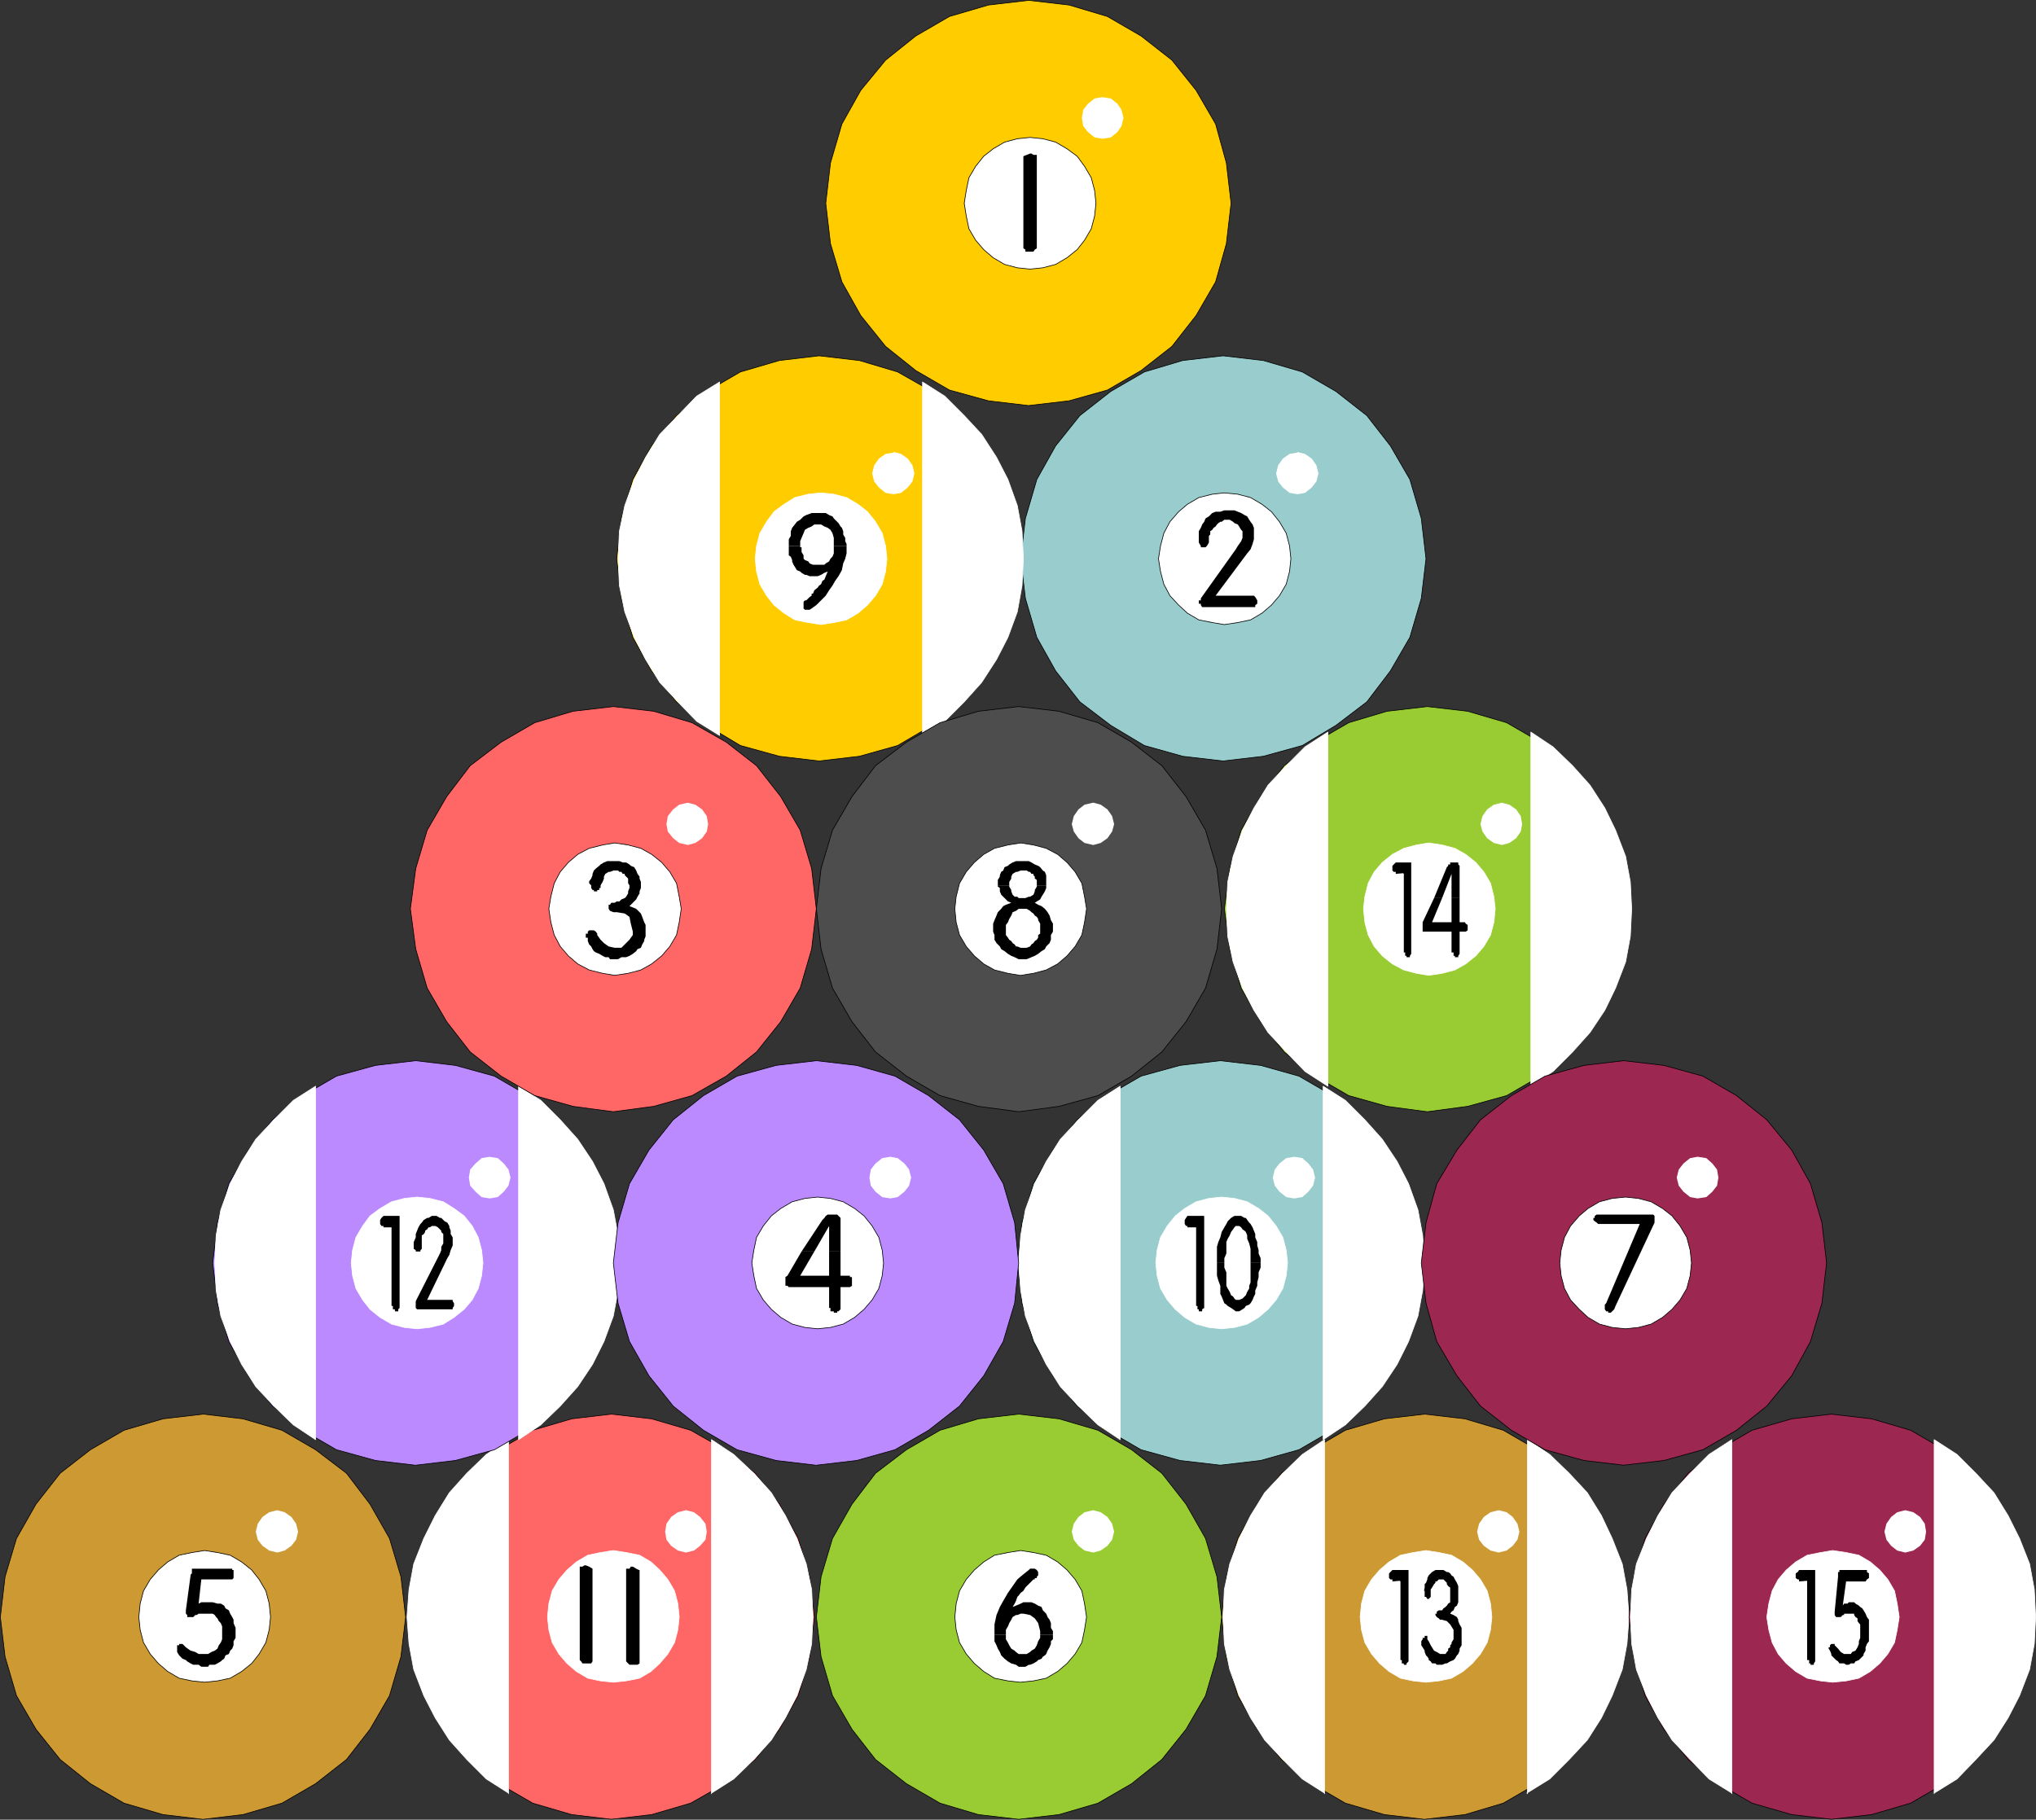 <?xml version="1.0" encoding="UTF-8" standalone="no"?>
<svg
   version="1.0"
   width="129.51mm"
   height="115.76mm"
   id="svg131"
   sodipodi:docname="Triangle.wmf"
   xmlns:inkscape="http://www.inkscape.org/namespaces/inkscape"
   xmlns:sodipodi="http://sodipodi.sourceforge.net/DTD/sodipodi-0.dtd"
   xmlns="http://www.w3.org/2000/svg"
   xmlns:svg="http://www.w3.org/2000/svg">
  <rect width="100%" height="100%" fill="#333333" stroke="none"/>
  <sodipodi:namedview
     id="namedview131"
     pagecolor="#ffffff"
     bordercolor="#000000"
     borderopacity="0.25"
     inkscape:showpageshadow="2"
     inkscape:pageopacity="0.0"
     inkscape:pagecheckerboard="0"
     inkscape:deskcolor="#d1d1d1"
     inkscape:document-units="mm" />
  <defs
     id="defs1">
    <pattern
       id="WMFhbasepattern"
       patternUnits="userSpaceOnUse"
       width="6"
       height="6"
       x="0"
       y="0" />
  </defs>
  <path
     style="fill:#ffcc00;fill-opacity:1;fill-rule:evenodd;stroke:none"
     d="m 247.167,97.504 -9.534,-1.131 -9.373,-2.585 -8.08,-4.685 -7.272,-5.816 -5.979,-7.432 -4.525,-8.078 -2.747,-9.209 -1.131,-9.694 1.131,-9.694 2.747,-9.371 4.525,-8.078 5.979,-7.27 7.272,-5.816 8.08,-4.685 9.373,-2.747 9.696,-1.131 9.696,1.131 9.211,2.747 8.08,4.685 7.434,5.816 5.818,7.27 4.686,8.078 2.586,9.371 1.131,9.694 -1.131,9.694 -2.586,9.209 -4.686,8.078 -5.818,7.432 -7.434,5.816 -8.08,4.685 -9.211,2.585 -9.696,1.131 v 0 z"
     id="path1" />
  <path
     style="fill:none;stroke:#000000;stroke-width:0.162px;stroke-linecap:round;stroke-linejoin:round;stroke-miterlimit:4;stroke-dasharray:none;stroke-opacity:1"
     d="m 247.167,97.504 -9.534,-1.131 -9.373,-2.585 -8.08,-4.685 -7.272,-5.816 -5.979,-7.432 -4.525,-8.078 -2.747,-9.209 -1.131,-9.694 1.131,-9.694 2.747,-9.371 4.525,-8.078 5.979,-7.27 7.272,-5.816 8.08,-4.685 9.373,-2.747 9.696,-1.131 9.696,1.131 9.211,2.747 8.08,4.685 7.434,5.816 5.818,7.27 4.686,8.078 2.586,9.371 1.131,9.694 -1.131,9.694 -2.586,9.209 -4.686,8.078 -5.818,7.432 -7.434,5.816 -8.08,4.685 -9.211,2.585 -9.696,1.131 v 0"
     id="path2" />
  <path
     style="fill:#ffffff;fill-opacity:1;fill-rule:evenodd;stroke:none"
     d="m 247.652,64.707 -3.07,-0.323 -3.07,-0.808 -2.747,-1.616 -2.262,-1.939 -1.939,-2.262 -1.616,-2.747 -0.646,-3.07 -0.485,-3.07 0.485,-3.07 0.646,-3.07 1.616,-2.747 1.939,-2.423 2.262,-1.777 2.747,-1.616 3.07,-0.808 3.07,-0.323 3.07,0.323 3.07,0.808 2.747,1.616 2.424,1.777 1.778,2.423 1.616,2.747 0.808,3.07 0.323,3.07 -0.323,3.07 -0.808,3.07 -1.616,2.747 -1.778,2.262 -2.424,1.939 -2.747,1.616 -3.07,0.808 -3.07,0.323 z"
     id="path3" />
  <path
     style="fill:none;stroke:#000000;stroke-width:0.162px;stroke-linecap:round;stroke-linejoin:round;stroke-miterlimit:4;stroke-dasharray:none;stroke-opacity:1"
     d="m 247.652,64.707 -3.07,-0.323 -3.07,-0.808 -2.747,-1.616 -2.262,-1.939 -1.939,-2.262 -1.616,-2.747 -0.646,-3.07 -0.485,-3.07 0.485,-3.07 0.646,-3.07 1.616,-2.747 1.939,-2.423 2.262,-1.777 2.747,-1.616 3.07,-0.808 3.07,-0.323 3.07,0.323 3.07,0.808 2.747,1.616 2.424,1.777 1.778,2.423 1.616,2.747 0.808,3.07 0.323,3.07 -0.323,3.07 -0.808,3.07 -1.616,2.747 -1.778,2.262 -2.424,1.939 -2.747,1.616 -3.07,0.808 -3.07,0.323 v 0"
     id="path4" />
  <path
     style="fill:#ffffff;fill-opacity:1;fill-rule:evenodd;stroke:none"
     d="m 264.943,23.346 2.101,0.323 1.616,1.293 0.97,1.454 0.485,1.939 -0.485,1.939 -0.97,1.454 -1.616,1.293 -1.939,0.323 -1.939,-0.323 -1.616,-1.293 -1.131,-1.454 -0.323,-1.939 0.323,-1.939 1.131,-1.454 1.616,-1.293 1.939,-0.323 v 0 z"
     id="path5" />
  <path
     style="fill:#000000;fill-opacity:1;fill-rule:evenodd;stroke:none"
     d="m 246.036,37.564 0.808,-0.323 0.808,-0.323 h 0.323 l 0.485,0.323 h 0.323 0.485 v 0.323 0.485 0.323 20.842 0.485 l -0.485,0.323 -0.323,0.485 h -0.485 -0.323 -0.808 -0.323 v -0.485 l -0.485,-0.323 V 59.213 37.564 Z"
     id="path6" />
  <path
     style="fill:#ff6666;fill-opacity:1;fill-rule:evenodd;stroke:none"
     d="m 146.975,437.435 -9.534,-1.131 -9.373,-2.747 -8.08,-4.685 -7.272,-5.816 -5.818,-7.27 -4.686,-8.078 -2.747,-9.371 -1.131,-9.532 1.131,-9.694 2.747,-9.209 4.686,-8.24 5.818,-7.432 7.272,-5.655 8.08,-4.685 9.373,-2.747 9.534,-1.131 9.696,1.131 9.373,2.747 8.242,4.685 7.272,5.655 5.818,7.432 4.525,8.24 2.747,9.209 1.131,9.694 -1.131,9.532 -2.747,9.371 -4.525,8.078 -5.818,7.27 -7.272,5.816 -8.242,4.685 -9.373,2.747 z"
     id="path7" />
  <path
     style="fill:none;stroke:#000000;stroke-width:0.162px;stroke-linecap:round;stroke-linejoin:round;stroke-miterlimit:4;stroke-dasharray:none;stroke-opacity:1"
     d="m 146.975,437.435 -9.534,-1.131 -9.373,-2.747 -8.08,-4.685 -7.272,-5.816 -5.818,-7.27 -4.686,-8.078 -2.747,-9.371 -1.131,-9.532 1.131,-9.694 2.747,-9.209 4.686,-8.24 5.818,-7.432 7.272,-5.655 8.08,-4.685 9.373,-2.747 9.534,-1.131 9.696,1.131 9.373,2.747 8.242,4.685 7.272,5.655 5.818,7.432 4.525,8.24 2.747,9.209 1.131,9.694 -1.131,9.532 -2.747,9.371 -4.525,8.078 -5.818,7.27 -7.272,5.816 -8.242,4.685 -9.373,2.747 -9.696,1.131 v 0"
     id="path8" />
  <path
     style="fill:#ffffff;fill-opacity:1;fill-rule:evenodd;stroke:none"
     d="m 171.053,431.134 5.333,-3.393 4.848,-4.685 4.202,-4.685 3.394,-5.332 2.747,-5.332 2.262,-6.301 1.293,-6.139 0.323,-6.463 -0.323,-6.624 -1.293,-6.139 -2.262,-6.139 -2.747,-5.493 -3.394,-5.493 -4.202,-4.685 -4.848,-4.524 -5.333,-3.554 v 85.144 0 z"
     id="path9" />
  <path
     style="fill:#ffffff;fill-opacity:1;fill-rule:evenodd;stroke:none"
     d="m 122.25,431.134 -5.333,-3.393 -4.686,-4.685 -4.202,-4.685 -3.394,-5.332 -2.747,-5.332 -2.424,-6.301 -1.131,-6.139 -0.485,-6.463 0.485,-6.624 1.131,-6.139 2.424,-6.139 2.747,-5.493 3.394,-5.493 4.202,-4.685 4.686,-4.524 5.333,-3.554 v 85.144 0 z"
     id="path10" />
  <path
     style="fill:none;stroke:#ffffff;stroke-width:0.162px;stroke-linecap:round;stroke-linejoin:round;stroke-miterlimit:4;stroke-dasharray:none;stroke-opacity:1"
     d="m 171.053,431.134 5.333,-3.393 4.848,-4.685 4.202,-4.685 3.394,-5.332 2.747,-5.332 2.262,-6.301 1.293,-6.139 0.323,-6.463 -0.323,-6.624 -1.293,-6.139 -2.262,-6.139 -2.747,-5.493 -3.394,-5.493 -4.202,-4.685 -4.848,-4.524 -5.333,-3.554 v 85.144"
     id="path11" />
  <path
     style="fill:none;stroke:#ffffff;stroke-width:0.162px;stroke-linecap:round;stroke-linejoin:round;stroke-miterlimit:4;stroke-dasharray:none;stroke-opacity:1"
     d="m 122.25,431.134 -5.333,-3.393 -4.686,-4.685 -4.202,-4.685 -3.394,-5.332 -2.747,-5.332 -2.424,-6.301 -1.131,-6.139 -0.485,-6.463 0.485,-6.624 1.131,-6.139 2.424,-6.139 2.747,-5.493 3.394,-5.493 4.202,-4.685 4.686,-4.524 5.333,-3.554 v 85.144"
     id="path12" />
  <path
     style="fill:#ffffff;fill-opacity:1;fill-rule:evenodd;stroke:none"
     d="m 147.46,404.476 -3.07,-0.323 -3.07,-0.646 -2.747,-1.616 -2.262,-1.939 -1.939,-2.262 -1.616,-2.747 -0.808,-3.07 -0.323,-3.07 0.323,-3.231 0.808,-3.07 1.616,-2.747 1.939,-2.262 2.262,-1.939 2.747,-1.616 3.07,-0.646 3.07,-0.485 3.07,0.485 3.232,0.646 2.747,1.616 2.101,1.939 1.939,2.262 1.616,2.747 0.808,3.07 0.323,3.231 -0.323,3.07 -0.808,3.07 -1.616,2.747 -1.939,2.262 -2.101,1.939 -2.747,1.616 -3.232,0.646 z"
     id="path13" />
  <path
     style="fill:none;stroke:#ffffff;stroke-width:0.162px;stroke-linecap:round;stroke-linejoin:round;stroke-miterlimit:4;stroke-dasharray:none;stroke-opacity:1"
     d="m 147.46,404.476 -3.07,-0.323 -3.07,-0.646 -2.747,-1.616 -2.262,-1.939 -1.939,-2.262 -1.616,-2.747 -0.808,-3.07 -0.323,-3.07 0.323,-3.231 0.808,-3.07 1.616,-2.747 1.939,-2.262 2.262,-1.939 2.747,-1.616 3.07,-0.646 3.07,-0.485 3.07,0.485 3.232,0.646 2.747,1.616 2.101,1.939 1.939,2.262 1.616,2.747 0.808,3.07 0.323,3.231 -0.323,3.07 -0.808,3.07 -1.616,2.747 -1.939,2.262 -2.101,1.939 -2.747,1.616 -3.232,0.646 -3.07,0.323 v 0"
     id="path14" />
  <path
     style="fill:#ffffff;fill-opacity:1;fill-rule:evenodd;stroke:none"
     d="m 164.913,363.116 1.939,0.485 1.454,1.131 1.293,1.616 0.323,1.939 -0.323,1.939 -1.293,1.454 -1.454,1.131 -1.939,0.485 -1.939,-0.485 -1.616,-1.131 -1.131,-1.454 -0.323,-1.939 0.323,-1.939 1.131,-1.616 1.616,-1.131 z"
     id="path15" />
  <path
     style="fill:#000000;fill-opacity:1;fill-rule:evenodd;stroke:none"
     d="m 153.601,377.495 -0.646,-0.323 -0.808,-0.485 h -0.485 l -0.323,0.485 h -0.323 -0.485 v 0.323 0.485 0.323 20.842 0.323 l 0.485,0.485 0.323,0.323 h 0.323 0.485 0.808 0.323 l 0.485,-0.323 v -0.485 -0.323 -21.65 0 z"
     id="path16" />
  <path
     style="fill:#000000;fill-opacity:1;fill-rule:evenodd;stroke:none"
     d="m 142.45,377.172 -0.808,-0.485 -0.808,-0.323 h -0.323 l -0.485,0.323 h -0.323 -0.323 v 0.485 0.323 0.485 20.842 0.323 l 0.323,0.323 0.323,0.485 h 0.485 0.323 0.808 0.485 l 0.323,-0.485 v -0.323 -0.323 -21.65 z"
     id="path17" />
  <path
     style="fill:#99cccc;fill-opacity:1;fill-rule:evenodd;stroke:none"
     d="m 294.031,182.972 -9.696,-1.131 -9.211,-2.585 -8.08,-4.847 -7.434,-5.655 -5.818,-7.432 -4.525,-8.078 -2.747,-9.371 -1.131,-9.532 1.131,-9.694 2.747,-9.371 4.525,-8.078 5.818,-7.27 7.434,-5.816 8.08,-4.685 9.211,-2.747 9.696,-1.131 9.696,1.131 9.373,2.747 8.08,4.685 7.434,5.816 5.656,7.27 4.686,8.078 2.747,9.371 1.131,9.694 -1.131,9.532 -2.747,9.371 -4.686,8.078 -5.656,7.432 -7.434,5.655 -8.08,4.847 -9.373,2.585 -9.696,1.131 z"
     id="path18" />
  <path
     style="fill:none;stroke:#000000;stroke-width:0.162px;stroke-linecap:round;stroke-linejoin:round;stroke-miterlimit:4;stroke-dasharray:none;stroke-opacity:1"
     d="m 294.031,182.972 -9.696,-1.131 -9.211,-2.585 -8.08,-4.847 -7.434,-5.655 -5.818,-7.432 -4.525,-8.078 -2.747,-9.371 -1.131,-9.532 1.131,-9.694 2.747,-9.371 4.525,-8.078 5.818,-7.27 7.434,-5.816 8.08,-4.685 9.211,-2.747 9.696,-1.131 9.696,1.131 9.373,2.747 8.08,4.685 7.434,5.816 5.656,7.27 4.686,8.078 2.747,9.371 1.131,9.694 -1.131,9.532 -2.747,9.371 -4.686,8.078 -5.656,7.432 -7.434,5.655 -8.08,4.847 -9.373,2.585 -9.696,1.131 v 0"
     id="path19" />
  <path
     style="fill:#ffffff;fill-opacity:1;fill-rule:evenodd;stroke:none"
     d="m 294.354,150.174 -2.909,-0.485 -3.232,-0.646 -2.747,-1.616 -2.101,-1.939 -2.101,-2.262 -1.454,-2.747 -0.808,-3.07 -0.485,-3.07 0.485,-3.07 0.808,-3.07 1.454,-2.747 2.101,-2.423 2.101,-1.777 2.747,-1.616 3.232,-0.808 2.909,-0.323 3.232,0.323 3.07,0.808 2.747,1.616 2.262,1.777 1.939,2.423 1.616,2.747 0.808,3.07 0.323,3.07 -0.323,3.07 -0.808,3.07 -1.616,2.747 -1.939,2.262 -2.262,1.939 -2.747,1.616 -3.07,0.646 -3.232,0.485 z"
     id="path20" />
  <path
     style="fill:none;stroke:#000000;stroke-width:0.162px;stroke-linecap:round;stroke-linejoin:round;stroke-miterlimit:4;stroke-dasharray:none;stroke-opacity:1"
     d="m 294.354,150.174 -2.909,-0.485 -3.232,-0.646 -2.747,-1.616 -2.101,-1.939 -2.101,-2.262 -1.454,-2.747 -0.808,-3.07 -0.485,-3.07 0.485,-3.07 0.808,-3.07 1.454,-2.747 2.101,-2.423 2.101,-1.777 2.747,-1.616 3.232,-0.808 2.909,-0.323 3.232,0.323 3.07,0.808 2.747,1.616 2.262,1.777 1.939,2.423 1.616,2.747 0.808,3.07 0.323,3.07 -0.323,3.07 -0.808,3.07 -1.616,2.747 -1.939,2.262 -2.262,1.939 -2.747,1.616 -3.07,0.646 -3.232,0.485 v 0"
     id="path21" />
  <path
     style="fill:#ffffff;fill-opacity:1;fill-rule:evenodd;stroke:none"
     d="m 311.807,108.652 1.939,0.485 1.616,1.131 1.131,1.616 0.485,1.939 -0.485,1.939 -1.131,1.454 -1.616,1.293 -1.778,0.323 -1.939,-0.323 -1.616,-1.293 -1.131,-1.454 -0.485,-1.939 0.485,-1.939 1.131,-1.616 1.616,-1.131 1.939,-0.323 v 0 z"
     id="path22" />
  <path
     style="fill:#000000;fill-opacity:1;fill-rule:evenodd;stroke:none"
     d="m 288.213,129.655 v -0.808 -1.131 l 0.485,-0.808 0.323,-0.808 0.485,-0.646 0.323,-0.808 0.808,-0.485 0.808,-0.808 0.808,-0.323 h 1.131 l 0.97,-0.323 h 0.808 0.808 0.808 l 0.808,0.323 0.808,0.323 0.808,0.485 0.646,0.323 0.485,0.808 0.323,0.485 0.485,0.646 0.323,0.808 v 0.808 0.808 1.131 l -0.323,1.131 -0.485,1.293 -0.808,0.969 -7.595,10.179 h 8.888 0.323 l 0.323,0.323 0.485,0.808 v 0.323 0.485 l -0.485,0.323 v 0.485 h -0.323 -0.323 -11.312 -0.323 -0.485 l -0.323,-0.485 v -0.323 h -0.485 v -0.485 -0.323 h 0.485 v -0.485 l 8.403,-11.794 0.485,-0.808 0.808,-1.131 0.323,-0.808 v -0.808 -0.808 l -0.323,-0.323 -0.485,-0.808 -0.323,-0.485 -0.808,-0.323 -0.323,-0.323 -0.808,-0.485 h -0.808 -0.485 l -0.646,0.485 h -0.323 l -0.485,0.323 -0.323,0.323 -0.323,0.485 -0.485,0.323 -0.323,0.485 -0.485,0.323 v 0.808 l -0.323,0.323 v 0.808 0.808 l -0.485,0.808 -0.323,0.323 h -0.323 -0.485 -0.323 v -0.323 l -0.485,-0.808 z"
     id="path23" />
  <path
     style="fill:#bb8aff;fill-opacity:1;fill-rule:evenodd;stroke:none"
     d="m 99.788,352.291 -9.534,-1.131 -9.373,-2.585 -8.08,-4.685 -7.272,-5.816 -5.818,-7.27 -4.686,-8.24 -2.747,-9.209 -1.131,-9.694 1.131,-9.694 2.747,-9.371 4.686,-8.078 5.818,-7.27 7.272,-5.816 8.08,-4.685 9.373,-2.585 9.696,-1.131 9.534,1.131 9.373,2.585 8.08,4.685 7.434,5.816 5.656,7.27 4.848,8.078 2.586,9.371 1.131,9.694 -1.131,9.694 -2.586,9.209 -4.848,8.24 -5.656,7.27 -7.434,5.816 -8.08,4.685 -9.373,2.585 -9.534,1.131 v 0 z"
     id="path24" />
  <path
     style="fill:none;stroke:#000000;stroke-width:0.162px;stroke-linecap:round;stroke-linejoin:round;stroke-miterlimit:4;stroke-dasharray:none;stroke-opacity:1"
     d="m 99.788,352.291 -9.534,-1.131 -9.373,-2.585 -8.08,-4.685 -7.272,-5.816 -5.818,-7.27 -4.686,-8.24 -2.747,-9.209 -1.131,-9.694 1.131,-9.694 2.747,-9.371 4.686,-8.078 5.818,-7.27 7.272,-5.816 8.08,-4.685 9.373,-2.585 9.696,-1.131 9.534,1.131 9.373,2.585 8.08,4.685 7.434,5.816 5.656,7.27 4.848,8.078 2.586,9.371 1.131,9.694 -1.131,9.694 -2.586,9.209 -4.848,8.24 -5.656,7.27 -7.434,5.816 -8.08,4.685 -9.373,2.585 -9.534,1.131 v 0"
     id="path25" />
  <path
     style="fill:#ffffff;fill-opacity:1;fill-rule:evenodd;stroke:none"
     d="m 75.871,346.152 -5.333,-3.554 -4.686,-4.524 -4.363,-4.685 -3.394,-5.332 -2.747,-5.493 -2.262,-6.139 -1.131,-6.139 -0.323,-6.624 0.323,-6.624 1.131,-6.139 2.262,-6.301 2.747,-5.332 3.394,-5.332 4.363,-4.685 4.686,-4.685 5.333,-3.393 v 84.983 z"
     id="path26" />
  <path
     style="fill:#ffffff;fill-opacity:1;fill-rule:evenodd;stroke:none"
     d="m 124.674,346.152 5.333,-3.554 4.686,-4.524 4.202,-4.685 3.555,-5.332 2.747,-5.493 2.262,-6.139 1.131,-6.139 0.323,-6.624 -0.323,-6.624 -1.131,-6.139 -2.262,-6.301 -2.747,-5.332 -3.555,-5.332 -4.202,-4.685 -4.686,-4.685 -5.333,-3.393 v 84.983 z"
     id="path27" />
  <path
     style="fill:none;stroke:#ffffff;stroke-width:0.162px;stroke-linecap:round;stroke-linejoin:round;stroke-miterlimit:4;stroke-dasharray:none;stroke-opacity:1"
     d="m 75.871,346.152 -5.333,-3.554 -4.686,-4.524 -4.363,-4.685 -3.394,-5.332 -2.747,-5.493 -2.262,-6.139 -1.131,-6.139 -0.323,-6.624 0.323,-6.624 1.131,-6.139 2.262,-6.301 2.747,-5.332 3.394,-5.332 4.363,-4.685 4.686,-4.685 5.333,-3.393 v 84.983"
     id="path28" />
  <path
     style="fill:none;stroke:#ffffff;stroke-width:0.162px;stroke-linecap:round;stroke-linejoin:round;stroke-miterlimit:4;stroke-dasharray:none;stroke-opacity:1"
     d="m 124.674,346.152 5.333,-3.554 4.686,-4.524 4.202,-4.685 3.555,-5.332 2.747,-5.493 2.262,-6.139 1.131,-6.139 0.323,-6.624 -0.323,-6.624 -1.131,-6.139 -2.262,-6.301 -2.747,-5.332 -3.555,-5.332 -4.202,-4.685 -4.686,-4.685 -5.333,-3.393 v 84.983"
     id="path29" />
  <path
     style="fill:#ffffff;fill-opacity:1;fill-rule:evenodd;stroke:none"
     d="m 100.273,319.493 -3.07,-0.323 -3.07,-0.808 -2.747,-1.616 -2.424,-1.939 -1.778,-2.262 -1.616,-2.747 -0.808,-3.07 -0.323,-3.07 0.323,-3.07 0.808,-3.07 1.616,-2.747 1.778,-2.423 2.424,-1.777 2.747,-1.616 3.07,-0.808 3.07,-0.323 3.07,0.323 3.232,0.808 2.586,1.616 2.424,1.777 1.939,2.423 1.454,2.747 0.808,3.07 0.323,3.07 -0.323,3.07 -0.808,3.07 -1.454,2.747 -1.939,2.262 -2.424,1.939 -2.586,1.616 -3.232,0.808 -3.07,0.323 z"
     id="path30" />
  <path
     style="fill:none;stroke:#ffffff;stroke-width:0.162px;stroke-linecap:round;stroke-linejoin:round;stroke-miterlimit:4;stroke-dasharray:none;stroke-opacity:1"
     d="m 100.273,319.493 -3.07,-0.323 -3.07,-0.808 -2.747,-1.616 -2.424,-1.939 -1.778,-2.262 -1.616,-2.747 -0.808,-3.07 -0.323,-3.07 0.323,-3.07 0.808,-3.07 1.616,-2.747 1.778,-2.423 2.424,-1.777 2.747,-1.616 3.07,-0.808 3.07,-0.323 3.07,0.323 3.232,0.808 2.586,1.616 2.424,1.777 1.939,2.423 1.454,2.747 0.808,3.07 0.323,3.07 -0.323,3.07 -0.808,3.07 -1.454,2.747 -1.939,2.262 -2.424,1.939 -2.586,1.616 -3.232,0.808 -3.07,0.323 v 0"
     id="path31" />
  <path
     style="fill:#ffffff;fill-opacity:1;fill-rule:evenodd;stroke:none"
     d="m 117.564,278.133 2.101,0.323 1.454,1.293 1.131,1.454 0.485,1.939 -0.485,1.939 -1.131,1.454 -1.454,1.293 -1.939,0.323 -1.939,-0.323 -1.454,-1.293 -1.293,-1.454 -0.323,-1.939 0.323,-1.939 1.293,-1.454 1.454,-1.293 1.939,-0.323 v 0 z"
     id="path32" />
  <path
     style="fill:#000000;fill-opacity:1;fill-rule:evenodd;stroke:none"
     d="m 94.132,295.097 h -1.939 v -0.323 h -0.485 l -0.323,-0.485 v -0.323 -0.323 -0.323 l 0.323,-0.485 0.485,-0.485 h 3.555 0.323 v 0.485 0.485 20.357 0.323 0.485 l -0.323,0.323 v 0.485 h -0.485 -0.323 v -0.485 h -0.485 v -0.323 -0.485 h -0.323 v -0.323 z"
     id="path33" />
  <path
     style="fill:#000000;fill-opacity:1;fill-rule:evenodd;stroke:none"
     d="m 99.465,299.298 v -0.646 l 0.485,-1.131 v -0.808 l 0.323,-0.808 0.323,-0.808 0.485,-0.808 0.323,-0.323 0.485,-0.646 0.808,-0.485 h 0.323 l 0.808,-0.485 h 0.808 0.323 l 0.808,0.485 h 0.323 l 0.485,0.485 0.323,0.323 0.646,0.323 0.485,0.808 v 0.323 l 0.323,0.808 v 0.808 l 0.485,0.808 v 0.646 1.293 l -0.485,1.131 -0.323,1.131 -0.485,0.808 -4.848,10.017 h 5.656 0.485 v 0.323 l 0.323,0.485 v 0.323 0.323 l -0.323,0.485 v 0.323 h -0.485 -0.323 -7.434 -0.323 l -0.323,-0.323 v -0.485 -0.323 -0.323 -0.485 l 5.818,-11.471 0.323,-0.808 v -0.808 l 0.485,-0.808 v -0.808 -0.646 -0.808 l -0.485,-0.485 v -0.323 l -0.323,-0.323 -0.485,-0.485 -0.646,-0.323 h -0.485 -0.323 l -0.485,0.323 h -0.323 l -0.323,0.485 -0.485,0.323 v 0.323 l -0.323,0.485 -0.485,0.323 v 0.485 0.646 0.485 0.808 0.808 l -0.323,0.323 v 0.323 h -0.485 -0.323 -0.323 v -0.323 l -0.485,-0.323 v -0.808 0 z"
     id="path34" />
  <path
     style="fill:#99cccc;fill-opacity:1;fill-rule:evenodd;stroke:none"
     d="m 293.384,352.291 -9.696,-1.131 -9.373,-2.585 -8.08,-4.685 -7.272,-5.816 -5.818,-7.27 -4.686,-8.24 -2.747,-9.209 -1.131,-9.694 1.131,-9.694 2.747,-9.371 4.686,-8.078 5.818,-7.27 7.272,-5.816 8.08,-4.685 9.373,-2.585 9.696,-1.131 9.696,1.131 9.211,2.585 8.08,4.685 7.434,5.816 5.656,7.27 4.686,8.078 2.747,9.371 1.131,9.694 -1.131,9.694 -2.747,9.209 -4.686,8.24 -5.656,7.27 -7.434,5.816 -8.08,4.685 -9.211,2.585 z"
     id="path35" />
  <path
     style="fill:none;stroke:#000000;stroke-width:0.162px;stroke-linecap:round;stroke-linejoin:round;stroke-miterlimit:4;stroke-dasharray:none;stroke-opacity:1"
     d="m 293.384,352.291 -9.696,-1.131 -9.373,-2.585 -8.08,-4.685 -7.272,-5.816 -5.818,-7.27 -4.686,-8.24 -2.747,-9.209 -1.131,-9.694 1.131,-9.694 2.747,-9.371 4.686,-8.078 5.818,-7.27 7.272,-5.816 8.08,-4.685 9.373,-2.585 9.696,-1.131 9.696,1.131 9.211,2.585 8.08,4.685 7.434,5.816 5.656,7.27 4.686,8.078 2.747,9.371 1.131,9.694 -1.131,9.694 -2.747,9.209 -4.686,8.24 -5.656,7.27 -7.434,5.816 -8.08,4.685 -9.211,2.585 -9.696,1.131 v 0"
     id="path36" />
  <path
     style="fill:#ffffff;fill-opacity:1;fill-rule:evenodd;stroke:none"
     d="m 269.306,346.152 -5.333,-3.554 -4.686,-4.524 -4.363,-4.685 -3.394,-5.332 -2.747,-5.493 -2.262,-6.139 -1.131,-6.139 -0.485,-6.624 0.485,-6.624 1.131,-6.139 2.262,-6.301 2.747,-5.332 3.394,-5.332 4.363,-4.685 4.686,-4.685 5.333,-3.393 v 84.983 z"
     id="path37" />
  <path
     style="fill:#ffffff;fill-opacity:1;fill-rule:evenodd;stroke:none"
     d="m 318.109,346.152 5.333,-3.554 4.686,-4.524 4.202,-4.685 3.555,-5.332 2.747,-5.493 2.262,-6.139 1.131,-6.139 0.485,-6.624 -0.485,-6.624 -1.131,-6.139 -2.262,-6.301 -2.747,-5.332 -3.555,-5.332 -4.202,-4.685 -4.686,-4.685 -5.333,-3.393 v 84.983 z"
     id="path38" />
  <path
     style="fill:none;stroke:#ffffff;stroke-width:0.162px;stroke-linecap:round;stroke-linejoin:round;stroke-miterlimit:4;stroke-dasharray:none;stroke-opacity:1"
     d="m 269.306,346.152 -5.333,-3.554 -4.686,-4.524 -4.363,-4.685 -3.394,-5.332 -2.747,-5.493 -2.262,-6.139 -1.131,-6.139 -0.485,-6.624 0.485,-6.624 1.131,-6.139 2.262,-6.301 2.747,-5.332 3.394,-5.332 4.363,-4.685 4.686,-4.685 5.333,-3.393 v 84.983"
     id="path39" />
  <path
     style="fill:none;stroke:#ffffff;stroke-width:0.162px;stroke-linecap:round;stroke-linejoin:round;stroke-miterlimit:4;stroke-dasharray:none;stroke-opacity:1"
     d="m 318.109,346.152 5.333,-3.554 4.686,-4.524 4.202,-4.685 3.555,-5.332 2.747,-5.493 2.262,-6.139 1.131,-6.139 0.485,-6.624 -0.485,-6.624 -1.131,-6.139 -2.262,-6.301 -2.747,-5.332 -3.555,-5.332 -4.202,-4.685 -4.686,-4.685 -5.333,-3.393 v 84.983"
     id="path40" />
  <path
     style="fill:#ffffff;fill-opacity:1;fill-rule:evenodd;stroke:none"
     d="m 293.708,319.493 -3.07,-0.323 -3.07,-0.808 -2.747,-1.616 -2.262,-1.939 -1.939,-2.262 -1.616,-2.747 -0.808,-3.07 -0.323,-3.07 0.323,-3.07 0.808,-3.07 1.616,-2.747 1.939,-2.423 2.262,-1.777 2.747,-1.616 3.07,-0.808 3.07,-0.323 3.07,0.323 3.07,0.808 2.747,1.616 2.262,1.777 1.939,2.423 1.616,2.747 0.808,3.07 0.323,3.07 -0.323,3.07 -0.808,3.07 -1.616,2.747 -1.939,2.262 -2.262,1.939 -2.747,1.616 -3.07,0.808 -3.07,0.323 z"
     id="path41" />
  <path
     style="fill:none;stroke:#ffffff;stroke-width:0.162px;stroke-linecap:round;stroke-linejoin:round;stroke-miterlimit:4;stroke-dasharray:none;stroke-opacity:1"
     d="m 293.708,319.493 -3.07,-0.323 -3.07,-0.808 -2.747,-1.616 -2.262,-1.939 -1.939,-2.262 -1.616,-2.747 -0.808,-3.07 -0.323,-3.07 0.323,-3.07 0.808,-3.07 1.616,-2.747 1.939,-2.423 2.262,-1.777 2.747,-1.616 3.07,-0.808 3.07,-0.323 3.07,0.323 3.07,0.808 2.747,1.616 2.262,1.777 1.939,2.423 1.616,2.747 0.808,3.07 0.323,3.07 -0.323,3.07 -0.808,3.07 -1.616,2.747 -1.939,2.262 -2.262,1.939 -2.747,1.616 -3.07,0.808 -3.07,0.323 v 0"
     id="path42" />
  <path
     style="fill:#ffffff;fill-opacity:1;fill-rule:evenodd;stroke:none"
     d="m 311.16,278.133 1.939,0.323 1.454,1.293 1.131,1.454 0.485,1.939 -0.485,1.939 -1.131,1.454 -1.454,1.293 -1.939,0.323 -1.939,-0.323 -1.616,-1.293 -1.131,-1.454 -0.485,-1.939 0.485,-1.939 1.131,-1.454 1.616,-1.293 1.939,-0.323 z"
     id="path43" />
  <path
     style="fill:#000000;fill-opacity:1;fill-rule:evenodd;stroke:none"
     d="m 287.567,295.097 h -2.101 v -0.323 h -0.323 l -0.323,-0.485 v -0.323 -0.323 -0.323 l 0.323,-0.485 0.323,-0.485 h 3.555 0.485 v 0.485 0.485 20.357 0.323 0.485 l -0.485,0.323 v 0.485 h -0.323 -0.485 v -0.485 h -0.323 v -0.323 -0.485 h -0.323 v -0.323 z"
     id="path44" />
  <path
     style="fill:#000000;fill-opacity:1;fill-rule:evenodd;stroke:none"
     d="m 292.576,303.66 v -0.323 -1.293 -1.131 -1.131 l 0.323,-1.131 0.485,-1.131 0.323,-1.293 0.646,-1.131 0.485,-0.808 0.323,-0.646 0.808,-0.808 0.808,-0.485 h 0.808 0.808 l 0.808,0.485 h 0.323 l 0.323,0.485 0.485,0.646 0.323,0.323 0.485,0.808 0.323,0.808 0.323,0.808 v 0.808 l 0.485,1.131 v 0.808 l 0.323,1.131 v 0.808 l 0.485,1.131 v 0.808 0.323 h -2.424 v -1.131 -1.131 -1.131 l -0.323,-1.293 -0.485,-1.131 v -0.808 l -0.323,-0.808 -0.323,-0.323 -0.485,-0.323 -0.323,-0.485 -0.485,-0.323 h -0.323 -0.485 l -0.323,0.323 -0.323,0.485 -0.485,0.646 -0.323,0.808 -0.485,0.808 -0.323,0.808 v 0.808 0.808 1.131 l -0.485,1.131 v 1.131 h -1.778 z"
     id="path45" />
  <path
     style="fill:#000000;fill-opacity:1;fill-rule:evenodd;stroke:none"
     d="m 292.576,303.66 v 0.808 1.131 1.131 l 0.323,1.131 0.485,1.293 v 0.646 1.293 l 0.323,0.646 0.323,0.808 0.323,0.808 0.485,0.323 0.323,0.323 0.808,0.485 0.485,0.323 0.646,0.485 h 0.485 0.323 l 0.808,-0.485 0.485,-0.323 0.323,-0.485 0.808,-0.323 0.323,-0.323 0.485,-0.808 0.323,-0.808 0.323,-0.646 v -0.808 l 0.485,-1.131 v -0.808 l 0.323,-1.293 v -1.131 l 0.485,-1.131 v -1.131 h -2.424 v 0.323 1.131 1.293 1.131 0.808 l -0.323,0.808 v 0.646 l -0.485,0.808 -0.323,0.808 -0.323,0.323 -0.485,0.485 -0.808,0.323 h -0.323 -0.485 l -0.323,-0.323 -0.323,-0.485 -0.485,-0.323 -0.323,-0.808 -0.485,-0.808 -0.323,-0.646 v -1.293 -0.808 -1.131 l -0.485,-1.131 v -1.131 h -1.778 z"
     id="path46" />
  <path
     style="fill:#ffcc00;fill-opacity:1;fill-rule:evenodd;stroke:none"
     d="m 196.909,182.972 -9.534,-1.131 -9.373,-2.585 -8.08,-4.847 -7.272,-5.655 -5.979,-7.432 -4.525,-8.078 -2.747,-9.371 -1.131,-9.532 1.131,-9.694 2.747,-9.371 4.525,-8.078 5.979,-7.27 7.272,-5.816 8.08,-4.685 9.373,-2.747 9.534,-1.131 9.696,1.131 9.211,2.747 8.242,4.685 7.434,5.816 5.656,7.27 4.686,8.078 2.747,9.371 1.131,9.694 -1.131,9.532 -2.747,9.371 -4.686,8.078 -5.656,7.432 -7.434,5.655 -8.242,4.847 -9.211,2.585 -9.696,1.131 z"
     id="path47" />
  <path
     style="fill:none;stroke:#000000;stroke-width:0.162px;stroke-linecap:round;stroke-linejoin:round;stroke-miterlimit:4;stroke-dasharray:none;stroke-opacity:1"
     d="m 196.909,182.972 -9.534,-1.131 -9.373,-2.585 -8.08,-4.847 -7.272,-5.655 -5.979,-7.432 -4.525,-8.078 -2.747,-9.371 -1.131,-9.532 1.131,-9.694 2.747,-9.371 4.525,-8.078 5.979,-7.27 7.272,-5.816 8.08,-4.685 9.373,-2.747 9.534,-1.131 9.696,1.131 9.211,2.747 8.242,4.685 7.434,5.816 5.656,7.27 4.686,8.078 2.747,9.371 1.131,9.694 -1.131,9.532 -2.747,9.371 -4.686,8.078 -5.656,7.432 -7.434,5.655 -8.242,4.847 -9.211,2.585 -9.696,1.131 v 0"
     id="path48" />
  <path
     style="fill:#ffffff;fill-opacity:1;fill-rule:evenodd;stroke:none"
     d="m 172.993,176.832 -5.494,-3.393 -4.525,-4.685 -4.363,-4.685 -3.394,-5.493 -2.747,-5.332 -2.262,-6.139 -1.293,-6.301 -0.323,-6.463 0.323,-6.624 1.293,-6.139 2.262,-6.301 2.747,-5.332 3.394,-5.493 4.363,-4.524 4.525,-4.685 5.494,-3.393 v 84.983 z"
     id="path49" />
  <path
     style="fill:#ffffff;fill-opacity:1;fill-rule:evenodd;stroke:none"
     d="m 221.634,176.832 5.494,-3.393 4.686,-4.685 4.202,-4.685 3.555,-5.493 2.747,-5.332 2.262,-6.139 1.131,-6.301 0.323,-6.463 -0.323,-6.624 -1.131,-6.139 -2.262,-6.301 -2.747,-5.332 -3.555,-5.493 -4.202,-4.524 -4.686,-4.685 -5.333,-3.393 v 84.983 0 z"
     id="path50" />
  <path
     style="fill:none;stroke:#ffffff;stroke-width:0.162px;stroke-linecap:round;stroke-linejoin:round;stroke-miterlimit:4;stroke-dasharray:none;stroke-opacity:1"
     d="m 172.993,176.832 -5.494,-3.393 -4.525,-4.685 -4.363,-4.685 -3.394,-5.493 -2.747,-5.332 -2.262,-6.139 -1.293,-6.301 -0.323,-6.463 0.323,-6.624 1.293,-6.139 2.262,-6.301 2.747,-5.332 3.394,-5.493 4.363,-4.524 4.525,-4.685 5.494,-3.393 v 84.983"
     id="path51" />
  <path
     style="fill:none;stroke:#ffffff;stroke-width:0.162px;stroke-linecap:round;stroke-linejoin:round;stroke-miterlimit:4;stroke-dasharray:none;stroke-opacity:1"
     d="m 221.634,176.832 5.494,-3.393 4.686,-4.685 4.202,-4.685 3.555,-5.493 2.747,-5.332 2.262,-6.139 1.131,-6.301 0.323,-6.463 -0.323,-6.624 -1.131,-6.139 -2.262,-6.301 -2.747,-5.332 -3.555,-5.493 -4.202,-4.524 -4.686,-4.685 -5.333,-3.393 v 84.983"
     id="path52" />
  <path
     style="fill:#ffffff;fill-opacity:1;fill-rule:evenodd;stroke:none"
     d="m 197.394,150.174 -3.07,-0.485 -3.232,-0.646 -2.586,-1.616 -2.424,-1.939 -1.778,-2.262 -1.616,-2.747 -0.808,-3.07 -0.323,-3.07 0.323,-3.07 0.808,-3.07 1.616,-2.747 1.778,-2.423 2.424,-1.777 2.586,-1.616 3.232,-0.808 3.07,-0.323 3.07,0.323 3.07,0.808 2.747,1.616 2.262,1.777 1.939,2.423 1.616,2.747 0.808,3.07 0.323,3.07 -0.323,3.07 -0.808,3.07 -1.616,2.747 -1.939,2.262 -2.262,1.939 -2.747,1.616 -3.07,0.646 -3.07,0.485 z"
     id="path53" />
  <path
     style="fill:none;stroke:#ffffff;stroke-width:0.162px;stroke-linecap:round;stroke-linejoin:round;stroke-miterlimit:4;stroke-dasharray:none;stroke-opacity:1"
     d="m 197.394,150.174 -3.07,-0.485 -3.232,-0.646 -2.586,-1.616 -2.424,-1.939 -1.778,-2.262 -1.616,-2.747 -0.808,-3.07 -0.323,-3.07 0.323,-3.07 0.808,-3.07 1.616,-2.747 1.778,-2.423 2.424,-1.777 2.586,-1.616 3.232,-0.808 3.07,-0.323 3.07,0.323 3.07,0.808 2.747,1.616 2.262,1.777 1.939,2.423 1.616,2.747 0.808,3.07 0.323,3.07 -0.323,3.07 -0.808,3.07 -1.616,2.747 -1.939,2.262 -2.262,1.939 -2.747,1.616 -3.07,0.646 -3.07,0.485 v 0"
     id="path54" />
  <path
     style="fill:#ffffff;fill-opacity:1;fill-rule:evenodd;stroke:none"
     d="m 214.847,108.652 1.778,0.485 1.616,1.131 1.131,1.616 0.485,1.939 -0.485,1.939 -1.131,1.454 -1.616,1.293 -1.778,0.323 -1.939,-0.323 -1.616,-1.293 -1.131,-1.454 -0.485,-1.939 0.485,-1.939 1.131,-1.616 1.616,-1.131 1.939,-0.323 v 0 z"
     id="path55" />
  <path
     style="fill:#000000;fill-opacity:1;fill-rule:evenodd;stroke:none"
     d="m 189.637,131.271 v -0.485 -1.131 l 0.485,-0.808 v -1.131 l 0.323,-0.808 0.646,-0.808 0.485,-0.646 0.808,-0.485 0.808,-0.808 0.646,-0.323 1.293,-0.485 h 0.646 0.808 0.808 0.808 0.323 l 0.808,0.485 0.808,0.323 0.323,0.485 0.808,0.808 0.323,0.323 0.485,0.808 0.323,0.323 0.323,0.808 v 0.808 l 0.485,0.808 v 0.808 l 0.323,0.646 v 0.485 h -3.07 v -1.131 -0.808 l -0.323,-1.131 -0.485,-0.808 -0.646,-0.485 -0.808,-0.323 -0.808,-0.485 h -0.808 -0.808 l -0.646,0.485 -0.808,0.323 -0.808,0.485 -0.323,0.808 -0.485,1.131 -0.323,0.808 v 1.131 z"
     id="path56" />
  <path
     style="fill:#000000;fill-opacity:1;fill-rule:evenodd;stroke:none"
     d="m 189.637,131.271 v 0.323 0.485 0.646 0.808 l 0.485,0.323 0.323,0.808 v 0.323 l 0.323,0.808 0.323,0.485 0.485,0.808 0.808,0.323 0.323,0.323 0.808,0.485 h 0.323 l 0.808,0.323 h 0.808 1.131 l 0.808,-0.323 0.808,-0.485 0.808,-0.323 -0.485,1.131 -0.323,0.808 -0.485,0.323 -0.323,0.808 -0.485,0.323 -0.323,0.485 -0.808,0.646 -0.323,0.808 h -0.323 v 0.485 l -0.485,0.323 -0.323,0.323 -0.485,0.485 h -0.323 l -0.323,0.323 v 0.485 0.323 0.485 0.323 l 0.323,0.323 h 0.323 0.485 0.323 l 0.485,-0.323 1.131,-0.808 1.131,-1.131 1.131,-1.131 0.808,-1.293 0.808,-1.131 0.646,-1.131 0.808,-1.131 0.808,-1.454 0.323,-1.616 0.485,-1.131 0.323,-1.293 v -1.454 -0.323 h -3.07 v 0.808 0.969 l -0.323,0.808 -0.485,0.485 -0.323,0.646 -0.808,0.485 -0.323,0.323 h -0.808 -0.808 -1.131 l -0.808,-0.323 -0.323,-0.485 -0.808,-0.323 -0.323,-0.323 v -0.808 l -0.485,-0.808 v -0.646 -0.485 h -0.323 v -0.323 z"
     id="path57" />
  <path
     style="fill:#cc9933;fill-opacity:1;fill-rule:evenodd;stroke:none"
     d="m 342.349,437.435 -9.534,-1.131 -9.373,-2.747 -8.08,-4.685 -7.272,-5.816 -5.818,-7.27 -4.686,-8.078 -2.747,-9.371 -1.131,-9.532 1.131,-9.694 2.747,-9.209 4.686,-8.24 5.818,-7.432 7.272,-5.655 8.08,-4.685 9.373,-2.747 9.696,-1.131 9.696,1.131 9.211,2.747 8.08,4.685 7.434,5.655 5.656,7.432 4.686,8.24 2.747,9.209 1.131,9.694 -1.131,9.532 -2.747,9.371 -4.686,8.078 -5.656,7.27 -7.434,5.816 -8.08,4.685 -9.211,2.747 -9.696,1.131 v 0 z"
     id="path58" />
  <path
     style="fill:none;stroke:#000000;stroke-width:0.162px;stroke-linecap:round;stroke-linejoin:round;stroke-miterlimit:4;stroke-dasharray:none;stroke-opacity:1"
     d="m 342.349,437.435 -9.534,-1.131 -9.373,-2.747 -8.08,-4.685 -7.272,-5.816 -5.818,-7.27 -4.686,-8.078 -2.747,-9.371 -1.131,-9.532 1.131,-9.694 2.747,-9.209 4.686,-8.24 5.818,-7.432 7.272,-5.655 8.08,-4.685 9.373,-2.747 9.696,-1.131 9.696,1.131 9.211,2.747 8.08,4.685 7.434,5.655 5.656,7.432 4.686,8.24 2.747,9.209 1.131,9.694 -1.131,9.532 -2.747,9.371 -4.686,8.078 -5.656,7.27 -7.434,5.816 -8.08,4.685 -9.211,2.747 -9.696,1.131 v 0"
     id="path59" />
  <path
     style="fill:#ffffff;fill-opacity:1;fill-rule:evenodd;stroke:none"
     d="m 318.432,431.134 -5.333,-3.393 -4.686,-4.685 -4.363,-4.685 -3.394,-5.332 -2.747,-5.332 -2.262,-6.301 -1.293,-6.139 -0.323,-6.463 0.323,-6.624 1.293,-6.139 2.262,-6.139 2.747,-5.493 3.394,-5.493 4.363,-4.685 4.686,-4.524 5.333,-3.554 v 85.144 0 z"
     id="path60" />
  <path
     style="fill:#ffffff;fill-opacity:1;fill-rule:evenodd;stroke:none"
     d="m 367.074,431.134 5.494,-3.393 4.686,-4.685 4.363,-4.685 3.394,-5.332 2.586,-5.332 2.424,-6.301 1.131,-6.139 0.485,-6.463 -0.485,-6.624 -1.131,-6.139 -2.424,-6.139 -2.586,-5.493 -3.394,-5.493 -4.363,-4.685 -4.686,-4.524 -5.333,-3.554 v 85.144 0 z"
     id="path61" />
  <path
     style="fill:none;stroke:#ffffff;stroke-width:0.162px;stroke-linecap:round;stroke-linejoin:round;stroke-miterlimit:4;stroke-dasharray:none;stroke-opacity:1"
     d="m 318.432,431.134 -5.333,-3.393 -4.686,-4.685 -4.363,-4.685 -3.394,-5.332 -2.747,-5.332 -2.262,-6.301 -1.293,-6.139 -0.323,-6.463 0.323,-6.624 1.293,-6.139 2.262,-6.139 2.747,-5.493 3.394,-5.493 4.363,-4.685 4.686,-4.524 5.333,-3.554 v 85.144"
     id="path62" />
  <path
     style="fill:none;stroke:#ffffff;stroke-width:0.162px;stroke-linecap:round;stroke-linejoin:round;stroke-miterlimit:4;stroke-dasharray:none;stroke-opacity:1"
     d="m 367.074,431.134 5.494,-3.393 4.686,-4.685 4.363,-4.685 3.394,-5.332 2.586,-5.332 2.424,-6.301 1.131,-6.139 0.485,-6.463 -0.485,-6.624 -1.131,-6.139 -2.424,-6.139 -2.586,-5.493 -3.394,-5.493 -4.363,-4.685 -4.686,-4.524 -5.333,-3.554 v 85.144"
     id="path63" />
  <path
     style="fill:#ffffff;fill-opacity:1;fill-rule:evenodd;stroke:none"
     d="m 342.834,404.476 -3.07,-0.323 -3.07,-0.646 -2.747,-1.616 -2.262,-1.939 -1.939,-2.262 -1.616,-2.747 -0.808,-3.07 -0.323,-3.07 0.323,-3.231 0.808,-3.07 1.616,-2.747 1.939,-2.262 2.262,-1.939 2.747,-1.616 3.07,-0.646 3.07,-0.485 3.07,0.485 3.07,0.646 2.747,1.616 2.262,1.939 1.939,2.262 1.616,2.747 0.808,3.07 0.323,3.231 -0.323,3.07 -0.808,3.07 -1.616,2.747 -1.939,2.262 -2.262,1.939 -2.747,1.616 -3.07,0.646 z"
     id="path64" />
  <path
     style="fill:none;stroke:#ffffff;stroke-width:0.162px;stroke-linecap:round;stroke-linejoin:round;stroke-miterlimit:4;stroke-dasharray:none;stroke-opacity:1"
     d="m 342.834,404.476 -3.07,-0.323 -3.07,-0.646 -2.747,-1.616 -2.262,-1.939 -1.939,-2.262 -1.616,-2.747 -0.808,-3.07 -0.323,-3.07 0.323,-3.231 0.808,-3.07 1.616,-2.747 1.939,-2.262 2.262,-1.939 2.747,-1.616 3.07,-0.646 3.07,-0.485 3.07,0.485 3.07,0.646 2.747,1.616 2.262,1.939 1.939,2.262 1.616,2.747 0.808,3.07 0.323,3.231 -0.323,3.07 -0.808,3.07 -1.616,2.747 -1.939,2.262 -2.262,1.939 -2.747,1.616 -3.07,0.646 -3.07,0.323 v 0"
     id="path65" />
  <path
     style="fill:#ffffff;fill-opacity:1;fill-rule:evenodd;stroke:none"
     d="m 360.287,363.116 1.939,0.485 1.454,1.131 1.131,1.616 0.485,1.939 -0.485,1.939 -1.131,1.454 -1.454,1.131 -1.939,0.485 -1.939,-0.485 -1.616,-1.131 -1.131,-1.454 -0.485,-1.939 0.485,-1.939 1.131,-1.616 1.616,-1.131 1.939,-0.485 z"
     id="path66" />
  <path
     style="fill:#000000;fill-opacity:1;fill-rule:evenodd;stroke:none"
     d="m 336.532,380.08 -1.778,0.162 v -0.485 h -0.485 l -0.323,-0.323 v -0.323 -0.323 -0.485 l 0.323,-0.323 0.485,-0.485 h 3.394 0.485 v 0.485 0.323 20.519 0.323 0.323 l -0.485,0.485 v 0.323 h -0.323 -0.323 v -0.323 h -0.485 v -0.485 -0.323 h -0.323 v -0.323 -18.58 0 z"
     id="path67" />
  <path
     style="fill:#000000;fill-opacity:1;fill-rule:evenodd;stroke:none"
     d="m 342.349,382.504 0.162,-0.808 v -0.808 l 0.323,-0.323 0.323,-0.808 v -0.323 l 0.323,-0.646 0.485,-0.485 0.323,-0.323 0.808,-0.485 h 0.323 0.808 0.485 0.323 l 0.808,0.485 h 0.323 l 0.485,0.323 0.323,0.485 0.485,0.323 0.323,0.646 0.485,0.808 0.323,0.808 v 0.323 0.808 0.808 0.646 0.485 0.808 l -0.323,0.808 -0.485,0.323 -0.323,0.808 -0.485,0.323 -0.323,0.485 0.808,0.323 0.808,0.485 0.323,0.646 v 0.323 l 0.323,0.808 0.485,0.808 v 1.131 0.808 0.485 0.323 0.485 0.323 0.646 l -0.485,0.808 v 0.485 l -0.323,0.808 -0.323,0.323 -0.485,0.808 -0.323,0.323 -0.808,0.323 -0.808,0.485 h -0.323 l -0.808,0.323 h -0.808 -0.485 l -0.323,-0.323 h -0.808 l -0.323,-0.485 -0.485,-0.323 v -0.323 l -0.323,-0.485 -0.323,-0.323 -0.323,-0.808 v -0.323 l -0.485,-0.808 -0.323,-0.485 v -0.323 -0.323 -0.323 l 0.323,-0.485 v -0.323 h 0.485 v -0.485 h 0.323 0.323 v 0.485 0.323 l 0.323,0.485 0.485,0.969 0.808,1.293 0.646,0.323 0.808,0.485 h 0.485 0.323 0.485 l 0.323,-0.485 0.323,-0.323 v -0.485 l 0.485,-0.323 v -0.485 l 0.323,-0.323 v -0.323 l 0.485,-0.808 v -0.323 -1.939 l -0.808,-1.293 -0.808,-0.808 -1.131,-0.323 h -0.485 l -0.323,-0.323 -0.485,-0.323 -0.323,-0.485 v -0.323 h 0.323 v -0.485 l 0.485,-0.323 h 0.323 0.485 l 0.323,-0.485 0.485,-0.323 0.323,-0.323 0.323,-0.485 0.485,-0.323 v -0.808 -0.808 -0.646 -0.485 -0.323 -0.485 l -0.485,-0.323 -0.323,-0.485 v -0.323 l -0.323,-0.323 -0.485,-0.485 h -0.323 -0.485 -0.323 l -0.485,0.485 h -0.323 v 0.323 l -0.323,0.323 -0.485,0.808 -0.323,0.485 v 0.808 0.323 0.323 0.323 l -0.485,0.485 h -0.323 l -0.323,-0.485 h -0.323 v -0.323 -0.323 -0.323 -0.485 0 z"
     id="path68" />
  <path
     style="fill:#99cc33;fill-opacity:1;fill-rule:evenodd;stroke:none"
     d="m 343.157,267.308 -9.696,-1.293 -9.211,-2.585 -8.08,-4.685 -7.434,-5.816 -5.656,-7.27 -4.686,-8.078 -2.747,-9.371 -1.293,-9.694 1.293,-9.694 2.747,-9.209 4.686,-8.078 5.656,-7.432 7.434,-5.655 8.08,-4.685 9.211,-2.747 9.696,-1.131 9.696,1.131 9.373,2.747 8.08,4.685 7.272,5.655 5.818,7.432 4.686,8.078 2.747,9.209 1.131,9.694 -1.131,9.694 -2.747,9.371 -4.686,8.078 -5.818,7.27 -7.272,5.816 -8.08,4.685 -9.373,2.585 -9.696,1.293 z"
     id="path69" />
  <path
     style="fill:none;stroke:#000000;stroke-width:0.162px;stroke-linecap:round;stroke-linejoin:round;stroke-miterlimit:4;stroke-dasharray:none;stroke-opacity:1"
     d="m 343.157,267.308 -9.696,-1.293 -9.211,-2.585 -8.08,-4.685 -7.434,-5.816 -5.656,-7.27 -4.686,-8.078 -2.747,-9.371 -1.293,-9.694 1.293,-9.694 2.747,-9.209 4.686,-8.078 5.656,-7.432 7.434,-5.655 8.08,-4.685 9.211,-2.747 9.696,-1.131 9.696,1.131 9.373,2.747 8.08,4.685 7.272,5.655 5.818,7.432 4.686,8.078 2.747,9.209 1.131,9.694 -1.131,9.694 -2.747,9.371 -4.686,8.078 -5.818,7.27 -7.272,5.816 -8.08,4.685 -9.373,2.585 -9.696,1.293 v 0"
     id="path70" />
  <path
     style="fill:#ffffff;fill-opacity:1;fill-rule:evenodd;stroke:none"
     d="m 319.24,261.169 -5.494,-3.554 -4.525,-4.685 -4.363,-4.685 -3.394,-5.332 -2.747,-5.332 -2.262,-6.301 -1.293,-6.139 -0.323,-6.624 0.323,-6.463 1.293,-6.139 2.262,-6.301 2.747,-5.332 3.394,-5.493 4.363,-4.685 4.525,-4.524 5.494,-3.554 z"
     id="path71" />
  <path
     style="fill:#ffffff;fill-opacity:1;fill-rule:evenodd;stroke:none"
     d="m 367.882,261.169 5.494,-3.554 4.686,-4.685 4.202,-4.685 3.555,-5.332 2.586,-5.332 2.424,-6.301 1.131,-6.139 0.323,-6.624 -0.323,-6.463 -1.131,-6.139 -2.424,-6.301 -2.586,-5.332 -3.555,-5.493 -4.202,-4.685 -4.686,-4.524 -5.333,-3.554 v 85.144 0 z"
     id="path72" />
  <path
     style="fill:none;stroke:#ffffff;stroke-width:0.162px;stroke-linecap:round;stroke-linejoin:round;stroke-miterlimit:4;stroke-dasharray:none;stroke-opacity:1"
     d="m 319.24,261.169 -5.494,-3.554 -4.525,-4.685 -4.363,-4.685 -3.394,-5.332 -2.747,-5.332 -2.262,-6.301 -1.293,-6.139 -0.323,-6.624 0.323,-6.463 1.293,-6.139 2.262,-6.301 2.747,-5.332 3.394,-5.493 4.363,-4.685 4.525,-4.524 5.494,-3.554 v 85.144"
     id="path73" />
  <path
     style="fill:none;stroke:#ffffff;stroke-width:0.162px;stroke-linecap:round;stroke-linejoin:round;stroke-miterlimit:4;stroke-dasharray:none;stroke-opacity:1"
     d="m 367.882,261.169 5.494,-3.554 4.686,-4.685 4.202,-4.685 3.555,-5.332 2.586,-5.332 2.424,-6.301 1.131,-6.139 0.323,-6.624 -0.323,-6.463 -1.131,-6.139 -2.424,-6.301 -2.586,-5.332 -3.555,-5.493 -4.202,-4.685 -4.686,-4.524 -5.333,-3.554 v 85.144"
     id="path74" />
  <path
     style="fill:#ffffff;fill-opacity:1;fill-rule:evenodd;stroke:none"
     d="m 343.48,234.511 -2.909,-0.485 -3.07,-0.808 -2.747,-1.454 -2.424,-1.939 -1.939,-2.262 -1.454,-2.747 -0.808,-3.07 -0.323,-3.231 0.323,-2.908 0.808,-3.231 1.454,-2.747 1.939,-2.262 2.424,-1.939 2.747,-1.454 3.07,-0.808 2.909,-0.485 3.232,0.485 3.07,0.808 2.586,1.454 2.424,1.939 1.939,2.262 1.616,2.747 0.808,3.231 0.323,2.908 -0.323,3.231 -0.808,3.07 -1.616,2.747 -1.939,2.262 -2.424,1.939 -2.586,1.454 -3.07,0.808 z"
     id="path75" />
  <path
     style="fill:none;stroke:#ffffff;stroke-width:0.162px;stroke-linecap:round;stroke-linejoin:round;stroke-miterlimit:4;stroke-dasharray:none;stroke-opacity:1"
     d="m 343.48,234.511 -2.909,-0.485 -3.07,-0.808 -2.747,-1.454 -2.424,-1.939 -1.939,-2.262 -1.454,-2.747 -0.808,-3.07 -0.323,-3.231 0.323,-2.908 0.808,-3.231 1.454,-2.747 1.939,-2.262 2.424,-1.939 2.747,-1.454 3.07,-0.808 2.909,-0.485 3.232,0.485 3.07,0.808 2.586,1.454 2.424,1.939 1.939,2.262 1.616,2.747 0.808,3.231 0.323,2.908 -0.323,3.231 -0.808,3.07 -1.616,2.747 -1.939,2.262 -2.424,1.939 -2.586,1.454 -3.07,0.808 -3.232,0.485 v 0"
     id="path76" />
  <path
     style="fill:#ffffff;fill-opacity:1;fill-rule:evenodd;stroke:none"
     d="m 360.933,192.989 1.939,0.485 1.616,1.131 1.131,1.616 0.323,1.939 -0.323,1.777 -1.131,1.616 -1.616,1.131 -1.778,0.485 -1.939,-0.485 -1.616,-1.131 -1.131,-1.616 -0.485,-1.777 0.485,-1.939 1.131,-1.616 1.616,-1.131 1.939,-0.485 v 0 z"
     id="path77" />
  <path
     style="fill:#000000;fill-opacity:1;fill-rule:evenodd;stroke:none"
     d="m 337.34,209.953 -1.778,0.162 v -0.485 h -0.485 l -0.323,-0.323 v -0.485 -0.323 -0.323 l 0.323,-0.323 0.485,-0.485 h 3.394 0.323 v 0.485 0.323 20.519 0.323 0.323 l -0.323,0.485 v 0.323 h -0.323 -0.485 v -0.323 h -0.323 v -0.485 -0.323 h -0.323 v -0.323 -18.58 0 z"
     id="path78" />
  <path
     style="fill:#000000;fill-opacity:1;fill-rule:evenodd;stroke:none"
     d="m 344.773,215.931 3.07,-7.432 0.323,-0.323 v -0.323 h 0.485 v -0.485 h 0.323 0.485 0.323 0.485 0.323 v 0.485 l 0.323,0.323 v 0.323 0.808 0.323 6.301 h -1.939 v -5.816 l -2.262,5.816 z"
     id="path79" />
  <path
     style="fill:#000000;fill-opacity:1;fill-rule:evenodd;stroke:none"
     d="m 344.773,215.931 -2.747,5.816 v 0.323 0.323 0.485 0.323 0.485 0.323 h 0.485 0.323 6.141 v 4.685 0.323 h 0.485 v 0.323 0.485 h 0.323 v 0.323 h 0.485 0.323 v -0.323 l 0.323,-0.485 v -0.323 -0.323 -4.685 h 0.808 0.485 0.162 l 0.485,-0.323 v -0.485 -0.323 -0.485 l -0.485,-0.323 -0.162,-0.323 h -1.293 v -5.816 h -1.939 v 5.816 h -4.686 l 2.424,-5.816 z"
     id="path80" />
  <path
     style="fill:#9c2750;fill-opacity:1;fill-rule:evenodd;stroke:none"
     d="m 440.279,437.435 -9.534,-1.131 -9.534,-2.747 -8.08,-4.685 -7.272,-5.816 -5.818,-7.27 -4.525,-8.078 -2.747,-9.371 -1.131,-9.532 1.131,-9.694 2.747,-9.209 4.525,-8.24 5.818,-7.432 7.272,-5.655 8.08,-4.685 9.534,-2.747 9.534,-1.131 9.696,1.131 9.373,2.747 8.08,4.685 7.272,5.655 5.818,7.432 4.686,8.24 2.747,9.209 1.131,9.694 -1.131,9.532 -2.747,9.371 -4.686,8.078 -5.818,7.27 -7.272,5.816 -8.08,4.685 -9.373,2.747 z"
     id="path81" />
  <path
     style="fill:none;stroke:#000000;stroke-width:0.162px;stroke-linecap:round;stroke-linejoin:round;stroke-miterlimit:4;stroke-dasharray:none;stroke-opacity:1"
     d="m 440.279,437.435 -9.534,-1.131 -9.534,-2.747 -8.08,-4.685 -7.272,-5.816 -5.818,-7.27 -4.525,-8.078 -2.747,-9.371 -1.131,-9.532 1.131,-9.694 2.747,-9.209 4.525,-8.24 5.818,-7.432 7.272,-5.655 8.08,-4.685 9.534,-2.747 9.534,-1.131 9.696,1.131 9.373,2.747 8.08,4.685 7.272,5.655 5.818,7.432 4.686,8.24 2.747,9.209 1.131,9.694 -1.131,9.532 -2.747,9.371 -4.686,8.078 -5.818,7.27 -7.272,5.816 -8.08,4.685 -9.373,2.747 -9.696,1.131 v 0"
     id="path82" />
  <path
     style="fill:#ffffff;fill-opacity:1;fill-rule:evenodd;stroke:none"
     d="m 416.362,431.134 -5.494,-3.393 -4.525,-4.685 -4.363,-4.685 -3.394,-5.332 -2.747,-5.332 -2.424,-6.301 -1.131,-6.139 -0.323,-6.463 0.323,-6.624 1.131,-6.139 2.424,-6.139 2.747,-5.493 3.394,-5.493 4.363,-4.685 4.525,-4.524 5.494,-3.554 v 85.144 0 z"
     id="path83" />
  <path
     style="fill:#ffffff;fill-opacity:1;fill-rule:evenodd;stroke:none"
     d="m 465.003,431.134 5.494,-3.393 4.525,-4.685 4.363,-4.685 3.394,-5.332 2.747,-5.332 2.424,-6.301 1.131,-6.139 0.323,-6.463 -0.323,-6.624 -1.131,-6.139 -2.424,-6.139 -2.747,-5.493 -3.394,-5.493 -4.363,-4.685 -4.525,-4.524 -5.494,-3.554 v 85.144 0 z"
     id="path84" />
  <path
     style="fill:none;stroke:#ffffff;stroke-width:0.162px;stroke-linecap:round;stroke-linejoin:round;stroke-miterlimit:4;stroke-dasharray:none;stroke-opacity:1"
     d="m 416.362,431.134 -5.494,-3.393 -4.525,-4.685 -4.363,-4.685 -3.394,-5.332 -2.747,-5.332 -2.424,-6.301 -1.131,-6.139 -0.323,-6.463 0.323,-6.624 1.131,-6.139 2.424,-6.139 2.747,-5.493 3.394,-5.493 4.363,-4.685 4.525,-4.524 5.494,-3.554 v 85.144"
     id="path85" />
  <path
     style="fill:none;stroke:#ffffff;stroke-width:0.162px;stroke-linecap:round;stroke-linejoin:round;stroke-miterlimit:4;stroke-dasharray:none;stroke-opacity:1"
     d="m 465.003,431.134 5.494,-3.393 4.525,-4.685 4.363,-4.685 3.394,-5.332 2.747,-5.332 2.424,-6.301 1.131,-6.139 0.323,-6.463 -0.323,-6.624 -1.131,-6.139 -2.424,-6.139 -2.747,-5.493 -3.394,-5.493 -4.363,-4.685 -4.525,-4.524 -5.494,-3.554 v 85.144"
     id="path86" />
  <path
     style="fill:#ffffff;fill-opacity:1;fill-rule:evenodd;stroke:none"
     d="m 440.602,404.476 -2.909,-0.323 -3.232,-0.646 -2.747,-1.616 -2.262,-1.939 -1.939,-2.262 -1.454,-2.747 -0.808,-3.07 -0.485,-3.07 0.485,-3.231 0.808,-3.07 1.454,-2.747 1.939,-2.262 2.262,-1.939 2.747,-1.616 3.232,-0.646 2.909,-0.485 3.232,0.485 3.07,0.646 2.747,1.616 2.262,1.939 1.939,2.262 1.616,2.747 0.646,3.07 0.485,3.231 -0.485,3.07 -0.646,3.07 -1.616,2.747 -1.939,2.262 -2.262,1.939 -2.747,1.616 -3.07,0.646 z"
     id="path87" />
  <path
     style="fill:none;stroke:#ffffff;stroke-width:0.162px;stroke-linecap:round;stroke-linejoin:round;stroke-miterlimit:4;stroke-dasharray:none;stroke-opacity:1"
     d="m 440.602,404.476 -2.909,-0.323 -3.232,-0.646 -2.747,-1.616 -2.262,-1.939 -1.939,-2.262 -1.454,-2.747 -0.808,-3.07 -0.485,-3.07 0.485,-3.231 0.808,-3.07 1.454,-2.747 1.939,-2.262 2.262,-1.939 2.747,-1.616 3.232,-0.646 2.909,-0.485 3.232,0.485 3.07,0.646 2.747,1.616 2.262,1.939 1.939,2.262 1.616,2.747 0.646,3.07 0.485,3.231 -0.485,3.07 -0.646,3.07 -1.616,2.747 -1.939,2.262 -2.262,1.939 -2.747,1.616 -3.07,0.646 -3.232,0.323 v 0"
     id="path88" />
  <path
     style="fill:#ffffff;fill-opacity:1;fill-rule:evenodd;stroke:none"
     d="m 458.055,363.116 1.939,0.485 1.616,1.131 1.131,1.616 0.323,1.939 -0.323,1.939 -1.131,1.454 -1.616,1.131 -1.939,0.485 -1.939,-0.485 -1.454,-1.131 -1.131,-1.454 -0.485,-1.939 0.485,-1.939 1.131,-1.616 1.454,-1.131 z"
     id="path89" />
  <path
     style="fill:#000000;fill-opacity:1;fill-rule:evenodd;stroke:none"
     d="m 434.461,380.08 -1.939,0.162 v -0.485 h -0.323 l -0.485,-0.323 v -0.323 -0.323 -0.485 l 0.485,-0.323 0.323,-0.485 h 3.555 0.323 v 0.485 0.323 20.519 0.323 0.323 l -0.323,0.485 v 0.323 h -0.485 -0.323 v -0.323 h -0.323 v -0.485 -0.323 h -0.485 v -0.323 -18.58 0 z"
     id="path90" />
  <path
     style="fill:#000000;fill-opacity:1;fill-rule:evenodd;stroke:none"
     d="m 441.895,379.111 v -0.323 -0.485 -0.323 h 0.323 v -0.485 h 0.323 0.485 5.494 0.323 v 0.485 l 0.485,0.323 v 0.485 0.323 0.323 l -0.485,0.323 -0.323,0.485 h -4.686 l -0.808,5.816 0.323,-0.485 h 0.808 l 0.323,-0.323 h 0.485 0.808 l 0.323,0.323 0.808,0.485 0.323,0.323 0.485,0.323 0.323,0.485 0.485,0.808 0.323,0.808 0.485,0.646 v 0.808 1.131 0.808 0.323 0.485 0.808 0.808 l -0.485,0.646 -0.323,0.808 v 0.808 l -0.485,0.808 v 0.323 l -0.323,0.323 -0.485,0.485 -0.323,0.323 -0.808,0.323 -0.323,0.485 h -0.485 -0.323 l -0.485,0.323 h -0.323 -0.323 l -0.485,-0.323 h -0.808 -0.323 l -0.323,-0.485 -0.485,-0.323 -0.323,-0.323 -0.485,-0.485 -0.323,-0.323 v -0.323 l -0.323,-0.808 -0.323,-0.485 v -0.323 h 0.323 v -0.485 l 0.323,-0.323 h 0.323 0.485 v 0.323 l 0.808,0.808 0.646,0.808 0.808,0.485 h 0.808 0.808 l 0.323,-0.485 0.808,-0.323 0.485,-0.808 0.323,-0.808 v -0.646 l 0.323,-0.808 v -0.808 -0.808 -0.808 -0.808 l -0.323,-0.323 -0.323,-0.485 v -0.646 l -0.485,-0.323 -0.323,-0.485 v -0.323 h -0.485 -0.323 -0.485 -0.323 -0.323 -0.485 v 0.323 h -0.323 l -0.485,0.485 h -0.323 -0.323 -0.485 l -0.323,-0.485 v -0.323 -0.485 z"
     id="path91" />
  <path
     style="fill:#ff6666;fill-opacity:1;fill-rule:evenodd;stroke:none"
     d="m 147.46,267.308 -9.696,-1.293 -9.211,-2.585 -8.08,-4.685 -7.434,-5.816 -5.656,-7.27 -4.686,-8.078 -2.747,-9.371 -1.293,-9.694 1.293,-9.694 2.747,-9.209 4.686,-8.078 5.656,-7.432 7.434,-5.655 8.08,-4.685 9.211,-2.747 9.696,-1.131 9.696,1.131 9.211,2.747 8.242,4.685 7.272,5.655 5.818,7.432 4.686,8.078 2.747,9.209 1.131,9.694 -1.131,9.694 -2.747,9.371 -4.686,8.078 -5.818,7.27 -7.272,5.816 -8.242,4.685 -9.211,2.585 z"
     id="path92" />
  <path
     style="fill:none;stroke:#000000;stroke-width:0.162px;stroke-linecap:round;stroke-linejoin:round;stroke-miterlimit:4;stroke-dasharray:none;stroke-opacity:1"
     d="m 147.46,267.308 -9.696,-1.293 -9.211,-2.585 -8.08,-4.685 -7.434,-5.816 -5.656,-7.27 -4.686,-8.078 -2.747,-9.371 -1.293,-9.694 1.293,-9.694 2.747,-9.209 4.686,-8.078 5.656,-7.432 7.434,-5.655 8.08,-4.685 9.211,-2.747 9.696,-1.131 9.696,1.131 9.211,2.747 8.242,4.685 7.272,5.655 5.818,7.432 4.686,8.078 2.747,9.209 1.131,9.694 -1.131,9.694 -2.747,9.371 -4.686,8.078 -5.818,7.27 -7.272,5.816 -8.242,4.685 -9.211,2.585 -9.696,1.293 v 0"
     id="path93" />
  <path
     style="fill:#ffffff;fill-opacity:1;fill-rule:evenodd;stroke:none"
     d="m 147.783,234.511 -2.909,-0.485 -3.232,-0.808 -2.747,-1.454 -2.262,-1.939 -1.939,-2.262 -1.454,-2.747 -0.808,-3.07 -0.485,-3.231 0.485,-2.908 0.808,-3.231 1.454,-2.747 1.939,-2.262 2.262,-1.939 2.747,-1.454 3.232,-0.808 2.909,-0.485 3.232,0.485 3.07,0.808 2.586,1.454 2.424,1.939 1.939,2.262 1.616,2.747 0.646,3.231 0.485,2.908 -0.485,3.231 -0.646,3.07 -1.616,2.747 -1.939,2.262 -2.424,1.939 -2.586,1.454 -3.07,0.808 z"
     id="path94" />
  <path
     style="fill:none;stroke:#000000;stroke-width:0.162px;stroke-linecap:round;stroke-linejoin:round;stroke-miterlimit:4;stroke-dasharray:none;stroke-opacity:1"
     d="m 147.783,234.511 -2.909,-0.485 -3.232,-0.808 -2.747,-1.454 -2.262,-1.939 -1.939,-2.262 -1.454,-2.747 -0.808,-3.07 -0.485,-3.231 0.485,-2.908 0.808,-3.231 1.454,-2.747 1.939,-2.262 2.262,-1.939 2.747,-1.454 3.232,-0.808 2.909,-0.485 3.232,0.485 3.07,0.808 2.586,1.454 2.424,1.939 1.939,2.262 1.616,2.747 0.646,3.231 0.485,2.908 -0.485,3.231 -0.646,3.07 -1.616,2.747 -1.939,2.262 -2.424,1.939 -2.586,1.454 -3.07,0.808 -3.232,0.485 v 0"
     id="path95" />
  <path
     style="fill:#ffffff;fill-opacity:1;fill-rule:evenodd;stroke:none"
     d="m 165.236,192.989 1.939,0.485 1.616,1.131 1.131,1.616 0.323,1.939 -0.323,1.777 -1.131,1.616 -1.616,1.131 -1.778,0.485 -2.101,-0.485 -1.454,-1.131 -1.293,-1.616 -0.323,-1.777 0.323,-1.939 1.293,-1.616 1.454,-1.131 2.101,-0.485 v 0 z"
     id="path96" />
  <path
     style="fill:#000000;fill-opacity:1;fill-rule:evenodd;stroke:none"
     d="m 141.642,211.892 0.485,-0.646 0.323,-0.808 v -0.323 l 0.323,-0.808 0.485,-0.485 0.808,-0.646 0.323,-0.323 0.808,-0.485 0.808,-0.323 h 0.646 0.808 0.808 0.646 l 0.808,0.323 h 0.808 l 0.808,0.485 0.323,0.323 0.808,0.323 0.485,0.808 0.323,0.808 0.485,0.646 v 0.485 l 0.323,0.808 v 0.808 0.646 l -0.323,0.808 v 0.485 l -0.485,0.808 -0.323,0.646 -0.485,0.485 -0.808,0.808 -0.323,0.323 0.808,0.323 0.808,0.323 0.808,0.808 0.323,0.323 0.323,0.808 0.485,1.293 0.323,0.646 v 1.293 0.323 0.808 0.323 l -0.323,0.808 v 0.323 l -0.485,0.808 -0.323,0.808 -0.808,0.323 -0.323,0.485 -0.808,0.646 -0.808,0.485 -0.808,0.323 h -1.131 l -0.808,0.485 h -1.131 -0.808 l -0.323,-0.485 h -0.808 l -0.646,-0.323 -0.808,-0.485 -0.808,-0.323 -0.485,-0.323 -0.323,-0.485 -0.323,-0.646 -0.485,-0.485 -0.323,-0.808 v -0.323 -0.485 h -0.485 v -0.323 -0.323 -0.323 h 0.485 v -0.485 l 0.323,-0.323 h 0.485 0.323 0.323 l 0.485,0.323 0.323,0.485 v 0.323 l 0.808,1.131 0.808,0.808 1.131,0.808 1.454,0.323 h 0.485 0.646 0.485 l 0.323,-0.323 0.485,-0.485 0.323,-0.323 0.485,-0.485 0.323,-0.323 0.323,-0.485 0.485,-0.646 v -0.323 -0.485 l -0.485,-1.939 -0.323,-1.616 -1.131,-0.808 -1.939,-0.323 h -0.808 l -0.808,-0.323 -0.323,-0.485 v -0.323 -0.323 -0.323 h 0.323 l 0.323,-0.485 h 0.485 0.323 l 0.485,-0.323 h 0.646 l 0.485,-0.485 0.808,-0.323 0.323,-0.323 0.485,-0.808 v -0.485 l 0.323,-0.808 v -0.646 l -0.323,-0.485 v -0.808 -0.323 l -0.485,-0.485 -0.323,-0.323 v -0.323 h -0.485 l -0.323,-0.485 h -0.485 l -0.323,-0.323 h -0.323 -0.485 -0.323 l -0.808,0.323 h -0.323 l -0.808,0.485 -0.323,0.646 v 0.485 l -0.323,0.808 -0.485,0.808 v 0.323 0.323 h -0.323 v 0.485 h -0.485 v 0.323 h -0.323 -0.485 v -0.323 h -0.323 l -0.323,-0.485 v -0.323 -0.323 l -0.485,-0.485 v -0.323 0 z"
     id="path97" />
  <path
     style="fill:#bb8aff;fill-opacity:1;fill-rule:evenodd;stroke:none"
     d="m 196.101,352.291 -9.534,-1.131 -9.373,-2.585 -8.08,-4.685 -7.272,-5.816 -5.818,-7.27 -4.686,-8.24 -2.747,-9.209 -1.131,-9.694 1.131,-9.694 2.747,-9.371 4.686,-8.078 5.818,-7.27 7.272,-5.816 8.08,-4.685 9.373,-2.585 9.696,-1.131 9.696,1.131 9.211,2.585 8.08,4.685 7.434,5.816 5.818,7.27 4.686,8.078 2.747,9.371 0.97,9.694 -0.97,9.694 -2.747,9.209 -4.686,8.24 -5.818,7.27 -7.434,5.816 -8.08,4.685 -9.211,2.585 -9.696,1.131 v 0 z"
     id="path98" />
  <path
     style="fill:none;stroke:#000000;stroke-width:0.162px;stroke-linecap:round;stroke-linejoin:round;stroke-miterlimit:4;stroke-dasharray:none;stroke-opacity:1"
     d="m 196.101,352.291 -9.534,-1.131 -9.373,-2.585 -8.08,-4.685 -7.272,-5.816 -5.818,-7.27 -4.686,-8.24 -2.747,-9.209 -1.131,-9.694 1.131,-9.694 2.747,-9.371 4.686,-8.078 5.818,-7.27 7.272,-5.816 8.08,-4.685 9.373,-2.585 9.696,-1.131 9.696,1.131 9.211,2.585 8.08,4.685 7.434,5.816 5.818,7.27 4.686,8.078 2.747,9.371 0.97,9.694 -0.97,9.694 -2.747,9.209 -4.686,8.24 -5.818,7.27 -7.434,5.816 -8.08,4.685 -9.211,2.585 -9.696,1.131 v 0"
     id="path99" />
  <path
     style="fill:#ffffff;fill-opacity:1;fill-rule:evenodd;stroke:none"
     d="m 196.586,319.493 -3.07,-0.323 -3.07,-0.808 -2.747,-1.616 -2.262,-1.939 -1.939,-2.262 -1.616,-2.747 -0.646,-3.07 -0.485,-3.07 0.485,-3.07 0.646,-3.07 1.616,-2.747 1.939,-2.423 2.262,-1.777 2.747,-1.616 3.07,-0.808 3.07,-0.323 3.07,0.323 3.07,0.808 2.747,1.616 2.262,1.777 1.939,2.423 1.616,2.747 0.808,3.07 0.323,3.07 -0.323,3.07 -0.808,3.07 -1.616,2.747 -1.939,2.262 -2.262,1.939 -2.747,1.616 -3.07,0.808 -3.07,0.323 z"
     id="path100" />
  <path
     style="fill:none;stroke:#000000;stroke-width:0.162px;stroke-linecap:round;stroke-linejoin:round;stroke-miterlimit:4;stroke-dasharray:none;stroke-opacity:1"
     d="m 196.586,319.493 -3.07,-0.323 -3.07,-0.808 -2.747,-1.616 -2.262,-1.939 -1.939,-2.262 -1.616,-2.747 -0.646,-3.07 -0.485,-3.07 0.485,-3.07 0.646,-3.07 1.616,-2.747 1.939,-2.423 2.262,-1.777 2.747,-1.616 3.07,-0.808 3.07,-0.323 3.07,0.323 3.07,0.808 2.747,1.616 2.262,1.777 1.939,2.423 1.616,2.747 0.808,3.07 0.323,3.07 -0.323,3.07 -0.808,3.07 -1.616,2.747 -1.939,2.262 -2.262,1.939 -2.747,1.616 -3.07,0.808 -3.07,0.323 v 0"
     id="path101" />
  <path
     style="fill:#ffffff;fill-opacity:1;fill-rule:evenodd;stroke:none"
     d="m 214.039,278.133 1.778,0.323 1.616,1.293 1.131,1.454 0.485,1.939 -0.485,1.939 -1.131,1.454 -1.616,1.293 -1.778,0.323 -1.939,-0.323 -1.616,-1.293 -1.131,-1.454 -0.323,-1.939 0.323,-1.939 1.131,-1.454 1.616,-1.293 1.939,-0.323 z"
     id="path102" />
  <path
     style="fill:#000000;fill-opacity:1;fill-rule:evenodd;stroke:none"
     d="m 192.708,300.914 5.01,-7.594 0.485,-0.485 0.323,-0.485 0.485,-0.323 h 0.323 0.323 0.485 0.323 0.323 0.485 l 0.323,0.323 0.485,0.485 v 0.485 0.646 0.323 6.624 h -2.747 v -6.139 l -3.555,6.139 h -3.07 z"
     id="path103" />
  <path
     style="fill:#000000;fill-opacity:1;fill-rule:evenodd;stroke:none"
     d="m 192.708,300.914 -3.394,5.816 -0.485,0.323 v 0.808 0.485 0.323 0.485 h 0.485 l 0.323,0.323 h 0.485 9.211 v 4.524 0.485 h 0.323 v 0.323 0.485 h 0.485 0.323 v 0.323 h 0.323 0.485 v -0.323 h 0.323 l 0.485,-0.485 v -0.323 -0.485 -4.524 h 1.454 0.485 0.323 l 0.485,-0.323 v -0.485 -0.323 -0.485 -0.323 -0.485 h -0.485 v -0.323 h -0.323 -0.485 -1.454 v -5.816 h -2.747 v 5.816 h -6.949 l 3.394,-5.816 h -3.07 z"
     id="path104" />
  <path
     style="fill:#cc9933;fill-opacity:1;fill-rule:evenodd;stroke:none"
     d="m 48.722,437.435 -9.534,-1.131 -9.373,-2.747 -8.08,-4.685 -7.272,-5.816 -5.818,-7.27 -4.686,-8.078 -2.747,-9.371 -1.131,-9.532 1.131,-9.694 2.747,-9.209 4.686,-8.24 5.818,-7.432 7.272,-5.655 8.08,-4.685 9.373,-2.747 9.696,-1.131 9.534,1.131 9.373,2.747 8.08,4.685 7.434,5.655 5.656,7.432 4.686,8.24 2.747,9.209 1.131,9.694 -1.131,9.532 -2.747,9.371 -4.686,8.078 -5.656,7.27 -7.434,5.816 -8.08,4.685 -9.373,2.747 -9.534,1.131 v 0 z"
     id="path105" />
  <path
     style="fill:none;stroke:#000000;stroke-width:0.162px;stroke-linecap:round;stroke-linejoin:round;stroke-miterlimit:4;stroke-dasharray:none;stroke-opacity:1"
     d="m 48.722,437.435 -9.534,-1.131 -9.373,-2.747 -8.08,-4.685 -7.272,-5.816 -5.818,-7.27 -4.686,-8.078 -2.747,-9.371 -1.131,-9.532 1.131,-9.694 2.747,-9.209 4.686,-8.24 5.818,-7.432 7.272,-5.655 8.08,-4.685 9.373,-2.747 9.696,-1.131 9.534,1.131 9.373,2.747 8.08,4.685 7.434,5.655 5.656,7.432 4.686,8.24 2.747,9.209 1.131,9.694 -1.131,9.532 -2.747,9.371 -4.686,8.078 -5.656,7.27 -7.434,5.816 -8.08,4.685 -9.373,2.747 -9.534,1.131 v 0"
     id="path106" />
  <path
     style="fill:#ffffff;fill-opacity:1;fill-rule:evenodd;stroke:none"
     d="m 49.207,404.476 -3.07,-0.323 -3.07,-0.646 -2.747,-1.616 -2.262,-1.939 -1.939,-2.262 -1.616,-2.747 -0.808,-3.07 -0.323,-3.07 0.323,-3.231 0.808,-3.07 1.616,-2.747 1.939,-2.262 2.262,-1.939 2.747,-1.616 3.07,-0.646 3.07,-0.485 3.07,0.485 3.07,0.646 2.747,1.616 2.424,1.939 1.778,2.262 1.616,2.747 0.808,3.07 0.323,3.231 -0.323,3.07 -0.808,3.07 -1.616,2.747 -1.778,2.262 -2.424,1.939 -2.747,1.616 -3.07,0.646 z"
     id="path107" />
  <path
     style="fill:none;stroke:#000000;stroke-width:0.162px;stroke-linecap:round;stroke-linejoin:round;stroke-miterlimit:4;stroke-dasharray:none;stroke-opacity:1"
     d="m 49.207,404.476 -3.07,-0.323 -3.07,-0.646 -2.747,-1.616 -2.262,-1.939 -1.939,-2.262 -1.616,-2.747 -0.808,-3.07 -0.323,-3.07 0.323,-3.231 0.808,-3.07 1.616,-2.747 1.939,-2.262 2.262,-1.939 2.747,-1.616 3.07,-0.646 3.07,-0.485 3.07,0.485 3.07,0.646 2.747,1.616 2.424,1.939 1.778,2.262 1.616,2.747 0.808,3.07 0.323,3.231 -0.323,3.07 -0.808,3.07 -1.616,2.747 -1.778,2.262 -2.424,1.939 -2.747,1.616 -3.07,0.646 -3.07,0.323 v 0"
     id="path108" />
  <path
     style="fill:#ffffff;fill-opacity:1;fill-rule:evenodd;stroke:none"
     d="m 66.66,363.116 1.778,0.485 1.616,1.131 1.131,1.616 0.485,1.939 -0.485,1.939 -1.131,1.454 -1.616,1.131 -1.778,0.485 -1.939,-0.485 -1.616,-1.131 -1.131,-1.454 -0.485,-1.939 0.485,-1.939 1.131,-1.616 1.616,-1.131 1.939,-0.485 z"
     id="path109" />
  <path
     style="fill:#000000;fill-opacity:1;fill-rule:evenodd;stroke:none"
     d="m 45.814,378.626 0.323,-0.323 v -0.323 -0.485 -0.323 h 0.323 0.485 8.08 0.323 0.485 v 0.323 h 0.323 v 0.485 0.323 0.485 0.323 0.323 l -0.323,0.323 h -0.485 -0.323 -6.626 l -0.646,5.816 0.646,-0.323 h 0.808 0.323 0.808 0.808 l 1.131,0.323 h 0.808 l 0.808,0.485 0.323,0.646 0.808,0.485 0.323,0.808 0.485,0.808 0.323,0.646 v 0.808 l 0.485,1.131 v 0.808 0.323 0.485 0.808 l -0.485,0.808 v 0.969 l -0.323,0.808 -0.485,0.485 -0.323,0.808 -0.808,0.323 -0.323,0.808 -0.485,0.323 -0.323,0.323 -0.808,0.485 -0.646,0.323 h -0.485 -0.808 l -0.323,0.485 h -0.808 -0.808 l -0.646,-0.485 h -0.485 -0.808 l -0.646,-0.323 -0.808,-0.485 -0.323,-0.323 -0.808,-0.323 -0.485,-0.485 -0.323,-0.323 -0.485,-0.808 v -0.808 -0.323 -0.485 h 0.485 v -0.323 h 0.323 0.485 l 0.323,0.323 0.485,0.485 1.131,0.808 1.131,0.323 0.808,0.485 h 1.131 1.131 l 0.808,-0.485 0.808,-0.323 0.646,-0.485 0.323,-0.808 0.485,-0.646 0.323,-0.808 v -1.131 -0.808 -0.808 -0.323 l -0.323,-0.808 -0.485,-0.485 -0.323,-0.646 -0.323,-0.323 -0.323,-0.485 -0.485,-0.323 h -0.323 -0.808 -0.485 -0.323 -0.323 -0.485 -0.323 -0.323 l -0.485,0.323 h -0.323 l -0.485,0.485 h -0.323 -0.323 -0.485 -0.323 v -0.485 l -0.323,-0.323 v -0.485 -0.323 l 1.131,-8.401 v 0 z"
     id="path110" />
  <path
     style="fill:#99cc33;fill-opacity:1;fill-rule:evenodd;stroke:none"
     d="m 244.905,437.435 -9.696,-1.131 -9.211,-2.747 -8.08,-4.685 -7.434,-5.816 -5.656,-7.27 -4.686,-8.078 -2.747,-9.371 -1.131,-9.532 1.131,-9.694 2.747,-9.209 4.686,-8.24 5.656,-7.432 7.434,-5.655 8.08,-4.685 9.211,-2.747 9.696,-1.131 9.696,1.131 9.373,2.747 8.08,4.685 7.272,5.655 5.818,7.432 4.686,8.24 2.747,9.209 1.131,9.694 -1.131,9.532 -2.747,9.371 -4.686,8.078 -5.818,7.27 -7.272,5.816 -8.08,4.685 -9.373,2.747 -9.696,1.131 z"
     id="path111" />
  <path
     style="fill:none;stroke:#000000;stroke-width:0.162px;stroke-linecap:round;stroke-linejoin:round;stroke-miterlimit:4;stroke-dasharray:none;stroke-opacity:1"
     d="m 244.905,437.435 -9.696,-1.131 -9.211,-2.747 -8.08,-4.685 -7.434,-5.816 -5.656,-7.27 -4.686,-8.078 -2.747,-9.371 -1.131,-9.532 1.131,-9.694 2.747,-9.209 4.686,-8.24 5.656,-7.432 7.434,-5.655 8.08,-4.685 9.211,-2.747 9.696,-1.131 9.696,1.131 9.373,2.747 8.08,4.685 7.272,5.655 5.818,7.432 4.686,8.24 2.747,9.209 1.131,9.694 -1.131,9.532 -2.747,9.371 -4.686,8.078 -5.818,7.27 -7.272,5.816 -8.08,4.685 -9.373,2.747 -9.696,1.131 v 0"
     id="path112" />
  <path
     style="fill:#ffffff;fill-opacity:1;fill-rule:evenodd;stroke:none"
     d="m 245.228,404.476 -2.909,-0.323 -3.232,-0.646 -2.586,-1.616 -2.262,-1.939 -1.939,-2.262 -1.616,-2.747 -0.808,-3.07 -0.323,-3.07 0.323,-3.231 0.808,-3.07 1.616,-2.747 1.939,-2.262 2.262,-1.939 2.586,-1.616 3.232,-0.646 3.07,-0.485 3.07,0.485 3.07,0.646 2.747,1.616 2.262,1.939 1.939,2.262 1.616,2.747 0.646,3.07 0.485,3.231 -0.485,3.07 -0.646,3.07 -1.616,2.747 -1.939,2.262 -2.262,1.939 -2.747,1.616 -3.07,0.646 -3.07,0.323 v 0 z"
     id="path113" />
  <path
     style="fill:none;stroke:#000000;stroke-width:0.162px;stroke-linecap:round;stroke-linejoin:round;stroke-miterlimit:4;stroke-dasharray:none;stroke-opacity:1"
     d="m 245.228,404.476 -2.909,-0.323 -3.232,-0.646 -2.586,-1.616 -2.262,-1.939 -1.939,-2.262 -1.616,-2.747 -0.808,-3.07 -0.323,-3.07 0.323,-3.231 0.808,-3.07 1.616,-2.747 1.939,-2.262 2.262,-1.939 2.586,-1.616 3.232,-0.646 3.07,-0.485 3.07,0.485 3.07,0.646 2.747,1.616 2.262,1.939 1.939,2.262 1.616,2.747 0.646,3.07 0.485,3.231 -0.485,3.07 -0.646,3.07 -1.616,2.747 -1.939,2.262 -2.262,1.939 -2.747,1.616 -3.07,0.646 -3.07,0.323 v 0"
     id="path114" />
  <path
     style="fill:#ffffff;fill-opacity:1;fill-rule:evenodd;stroke:none"
     d="m 262.842,363.116 1.778,0.485 1.616,1.131 1.131,1.616 0.485,1.939 -0.485,1.939 -1.131,1.454 -1.616,1.131 -1.778,0.485 -2.101,-0.485 -1.454,-1.131 -1.131,-1.454 -0.485,-1.939 0.485,-1.939 1.131,-1.616 1.454,-1.131 z"
     id="path115" />
  <path
     style="fill:#000000;fill-opacity:1;fill-rule:evenodd;stroke:none"
     d="m 239.087,392.844 v -0.646 -0.323 -0.485 -0.323 -0.485 l 0.485,-2.262 0.808,-1.939 0.808,-1.454 1.131,-1.939 1.131,-1.616 1.131,-1.616 1.131,-0.969 1.616,-1.293 0.323,-0.323 h 0.323 0.485 0.323 l 0.485,0.323 0.323,0.485 v 0.323 0.485 l -0.323,0.323 v 0.323 h -0.485 v 0.323 h -0.323 l -0.485,0.485 -0.323,0.323 -0.323,0.323 -0.808,0.808 -0.485,0.808 -0.646,0.485 -0.485,0.646 -0.323,0.323 -0.323,0.969 -0.323,0.646 -0.485,0.808 0.808,-0.323 1.131,-0.485 0.646,-0.323 h 0.808 1.131 l 0.808,0.323 0.808,0.485 0.808,0.323 0.323,0.808 0.808,0.808 0.323,0.808 0.485,0.646 0.323,0.808 v 1.131 l 0.485,0.808 v 0.808 h -3.07 v -0.485 -0.323 l -0.485,-1.939 -0.808,-1.131 -1.131,-0.808 -1.616,-0.323 h -0.646 l -0.808,0.323 h -0.323 l -0.808,0.485 -0.323,0.646 -0.485,0.808 -0.323,0.808 -0.485,0.808 v 0.323 0.323 0.485 h -2.747 v 0 z"
     id="path116" />
  <path
     style="fill:#000000;fill-opacity:1;fill-rule:evenodd;stroke:none"
     d="m 239.087,392.844 v 0.485 1.293 l 0.485,0.969 0.323,0.808 0.485,0.808 0.323,0.808 0.808,0.808 0.808,0.646 0.808,0.485 1.131,0.323 0.646,0.485 h 0.808 0.808 l 0.808,-0.485 h 0.323 l 0.808,-0.323 0.808,-0.485 0.323,-0.323 0.808,-0.323 0.323,-0.485 0.485,-0.323 0.323,-0.323 0.323,-0.808 0.485,-0.808 0.323,-0.808 v -0.646 l 0.485,-0.485 v -0.808 -0.323 h -3.07 v 0.808 l -0.485,0.808 -0.323,0.969 -0.485,0.808 -0.808,0.485 -0.323,0.323 -0.808,0.485 h -1.131 -0.808 l -0.646,-0.485 -0.323,-0.323 -0.808,-0.485 -0.485,-0.808 -0.323,-0.646 -0.485,-0.808 v -1.131 h -2.747 v 0 z"
     id="path117" />
  <path
     style="fill:#9c2750;fill-opacity:1;fill-rule:evenodd;stroke:none"
     d="m 390.344,352.291 -9.534,-1.131 -9.373,-2.585 -8.08,-4.685 -7.434,-5.816 -5.656,-7.27 -4.848,-8.24 -2.586,-9.209 -1.131,-9.694 1.131,-9.694 2.586,-9.371 4.848,-8.078 5.656,-7.27 7.434,-5.816 8.08,-4.685 9.373,-2.585 9.534,-1.131 9.696,1.131 9.373,2.585 8.08,4.685 7.272,5.816 5.979,7.27 4.525,8.078 2.747,9.371 1.131,9.694 -1.131,9.694 -2.747,9.209 -4.525,8.24 -5.979,7.27 -7.272,5.816 -8.08,4.685 -9.373,2.585 z"
     id="path118" />
  <path
     style="fill:none;stroke:#000000;stroke-width:0.162px;stroke-linecap:round;stroke-linejoin:round;stroke-miterlimit:4;stroke-dasharray:none;stroke-opacity:1"
     d="m 390.344,352.291 -9.534,-1.131 -9.373,-2.585 -8.08,-4.685 -7.434,-5.816 -5.656,-7.27 -4.848,-8.24 -2.586,-9.209 -1.131,-9.694 1.131,-9.694 2.586,-9.371 4.848,-8.078 5.656,-7.27 7.434,-5.816 8.08,-4.685 9.373,-2.585 9.534,-1.131 9.696,1.131 9.373,2.585 8.08,4.685 7.272,5.816 5.979,7.27 4.525,8.078 2.747,9.371 1.131,9.694 -1.131,9.694 -2.747,9.209 -4.525,8.24 -5.979,7.27 -7.272,5.816 -8.08,4.685 -9.373,2.585 -9.696,1.131 v 0"
     id="path119" />
  <path
     style="fill:#ffffff;fill-opacity:1;fill-rule:evenodd;stroke:none"
     d="m 390.829,319.493 -3.232,-0.323 -3.07,-0.808 -2.747,-1.616 -2.101,-1.939 -2.101,-2.262 -1.454,-2.747 -0.808,-3.07 -0.323,-3.07 0.323,-3.07 0.808,-3.07 1.454,-2.747 2.101,-2.423 2.101,-1.777 2.747,-1.616 3.07,-0.808 3.232,-0.323 3.07,0.323 3.07,0.808 2.747,1.616 2.262,1.777 1.939,2.423 1.616,2.747 0.808,3.07 0.323,3.07 -0.323,3.07 -0.808,3.07 -1.616,2.747 -1.939,2.262 -2.262,1.939 -2.747,1.616 -3.07,0.808 -3.07,0.323 z"
     id="path120" />
  <path
     style="fill:none;stroke:#000000;stroke-width:0.162px;stroke-linecap:round;stroke-linejoin:round;stroke-miterlimit:4;stroke-dasharray:none;stroke-opacity:1"
     d="m 390.829,319.493 -3.232,-0.323 -3.07,-0.808 -2.747,-1.616 -2.101,-1.939 -2.101,-2.262 -1.454,-2.747 -0.808,-3.07 -0.323,-3.07 0.323,-3.07 0.808,-3.07 1.454,-2.747 2.101,-2.423 2.101,-1.777 2.747,-1.616 3.07,-0.808 3.232,-0.323 3.07,0.323 3.07,0.808 2.747,1.616 2.262,1.777 1.939,2.423 1.616,2.747 0.808,3.07 0.323,3.07 -0.323,3.07 -0.808,3.07 -1.616,2.747 -1.939,2.262 -2.262,1.939 -2.747,1.616 -3.07,0.808 -3.07,0.323 v 0"
     id="path121" />
  <path
     style="fill:#ffffff;fill-opacity:1;fill-rule:evenodd;stroke:none"
     d="m 408.12,278.133 2.101,0.323 1.454,1.293 1.131,1.454 0.323,1.939 -0.323,1.939 -1.131,1.454 -1.454,1.293 -2.101,0.323 -1.778,-0.323 -1.616,-1.293 -1.131,-1.454 -0.485,-1.939 0.485,-1.939 1.131,-1.454 1.616,-1.293 1.778,-0.323 z"
     id="path122" />
  <path
     style="fill:#000000;fill-opacity:1;fill-rule:evenodd;stroke:none"
     d="m 384.527,294.289 h -0.323 l -0.323,-0.323 -0.485,-0.323 -0.323,-0.323 v -0.485 h 0.323 v -0.485 l 0.485,-0.323 h 0.323 0.323 12.12 0.323 0.485 l 0.323,0.323 v 0.485 0.485 0.323 0.323 l -9.373,20.034 -0.323,0.808 -0.485,0.485 -0.323,0.323 h -0.323 -0.323 v -0.323 h -0.485 l -0.323,-0.485 v -0.323 -0.485 -0.323 l 0.323,-0.323 8.08,-19.065 z"
     id="path123" />
  <path
     style="fill:#4d4d4d;fill-opacity:1;fill-rule:evenodd;stroke:none"
     d="m 244.905,267.308 -9.696,-1.293 -9.211,-2.585 -8.08,-4.685 -7.434,-5.816 -5.656,-7.27 -4.686,-8.078 -2.747,-9.371 -1.131,-9.694 1.131,-9.694 2.747,-9.209 4.686,-8.078 5.656,-7.432 7.434,-5.655 8.08,-4.685 9.211,-2.747 9.696,-1.131 9.696,1.131 9.373,2.747 8.08,4.685 7.272,5.655 5.818,7.432 4.686,8.078 2.747,9.209 1.131,9.694 -1.131,9.694 -2.747,9.371 -4.686,8.078 -5.818,7.27 -7.272,5.816 -8.08,4.685 -9.373,2.585 -9.696,1.293 z"
     id="path124" />
  <path
     style="fill:none;stroke:#000000;stroke-width:0.162px;stroke-linecap:round;stroke-linejoin:round;stroke-miterlimit:4;stroke-dasharray:none;stroke-opacity:1"
     d="m 244.905,267.308 -9.696,-1.293 -9.211,-2.585 -8.08,-4.685 -7.434,-5.816 -5.656,-7.27 -4.686,-8.078 -2.747,-9.371 -1.131,-9.694 1.131,-9.694 2.747,-9.209 4.686,-8.078 5.656,-7.432 7.434,-5.655 8.08,-4.685 9.211,-2.747 9.696,-1.131 9.696,1.131 9.373,2.747 8.08,4.685 7.272,5.655 5.818,7.432 4.686,8.078 2.747,9.209 1.131,9.694 -1.131,9.694 -2.747,9.371 -4.686,8.078 -5.818,7.27 -7.272,5.816 -8.08,4.685 -9.373,2.585 -9.696,1.293 v 0"
     id="path125" />
  <path
     style="fill:#ffffff;fill-opacity:1;fill-rule:evenodd;stroke:none"
     d="m 245.228,234.511 -2.909,-0.485 -3.232,-0.808 -2.586,-1.454 -2.262,-1.939 -1.939,-2.262 -1.616,-2.747 -0.808,-3.07 -0.323,-3.231 0.323,-2.908 0.808,-3.231 1.616,-2.747 1.939,-2.262 2.262,-1.939 2.586,-1.454 3.232,-0.808 3.07,-0.485 3.07,0.485 3.07,0.808 2.747,1.454 2.262,1.939 1.939,2.262 1.616,2.747 0.646,3.231 0.485,2.908 -0.485,3.231 -0.646,3.07 -1.616,2.747 -1.939,2.262 -2.262,1.939 -2.747,1.454 -3.07,0.808 -3.07,0.485 v 0 z"
     id="path126" />
  <path
     style="fill:none;stroke:#000000;stroke-width:0.162px;stroke-linecap:round;stroke-linejoin:round;stroke-miterlimit:4;stroke-dasharray:none;stroke-opacity:1"
     d="m 245.228,234.511 -2.909,-0.485 -3.232,-0.808 -2.586,-1.454 -2.262,-1.939 -1.939,-2.262 -1.616,-2.747 -0.808,-3.07 -0.323,-3.231 0.323,-2.908 0.808,-3.231 1.616,-2.747 1.939,-2.262 2.262,-1.939 2.586,-1.454 3.232,-0.808 3.07,-0.485 3.07,0.485 3.07,0.808 2.747,1.454 2.262,1.939 1.939,2.262 1.616,2.747 0.646,3.231 0.485,2.908 -0.485,3.231 -0.646,3.07 -1.616,2.747 -1.939,2.262 -2.262,1.939 -2.747,1.454 -3.07,0.808 -3.07,0.485 v 0"
     id="path127" />
  <path
     style="fill:#ffffff;fill-opacity:1;fill-rule:evenodd;stroke:none"
     d="m 262.842,192.989 1.778,0.485 1.616,1.131 1.131,1.616 0.485,1.939 -0.485,1.777 -1.131,1.616 -1.616,1.131 -1.778,0.485 -2.101,-0.485 -1.454,-1.131 -1.131,-1.616 -0.485,-1.777 0.485,-1.939 1.131,-1.616 1.454,-1.131 z"
     id="path128" />
  <path
     style="fill:#000000;fill-opacity:1;fill-rule:evenodd;stroke:none"
     d="m 239.895,212.699 v -0.323 -0.808 l 0.485,-0.808 v -0.323 l 0.323,-0.808 0.485,-0.323 0.323,-0.808 0.808,-0.323 0.323,-0.323 0.808,-0.485 0.808,-0.323 h 0.646 0.808 0.808 0.808 l 0.646,0.323 0.808,0.485 0.808,0.323 0.485,0.323 0.646,0.808 0.485,0.323 0.323,0.808 v 0.323 0.808 0.808 0.485 h -2.262 v -0.485 -0.808 l -0.485,-0.323 v -0.485 l -0.323,-0.323 v -0.323 h -0.485 l -0.323,-0.485 h -0.323 l -0.485,-0.323 h -0.323 -0.485 -0.646 l -0.808,0.323 h -0.323 l -0.808,0.485 -0.323,0.646 v 0.485 l -0.485,0.808 v 0.808 h -2.747 v 0 z"
     id="path129" />
  <path
     style="fill:#000000;fill-opacity:1;fill-rule:evenodd;stroke:none"
     d="m 238.764,223.201 v -1.131 l 0.323,-0.808 0.485,-1.131 0.323,-0.808 0.808,-0.808 0.485,-0.646 0.646,-0.323 1.293,-0.485 -0.808,-0.323 -0.485,-0.485 -0.646,-0.646 -0.485,-0.485 -0.323,-0.808 v -0.808 l -0.485,-0.323 v -0.323 h 2.747 v 0.323 l 0.485,0.808 v 0.323 l 0.323,0.808 0.485,0.485 h 0.646 l 0.323,0.323 h 0.808 0.808 l 0.808,-0.323 h 0.323 l 0.808,-0.485 0.323,-0.808 v -0.323 l 0.485,-0.808 v -0.323 h 2.262 v 0.323 0.323 l -0.323,0.808 -0.485,0.808 -0.323,0.485 -0.323,0.646 -0.808,0.485 -0.485,0.323 0.808,0.485 0.808,0.323 0.808,0.646 0.646,0.808 0.485,0.808 0.323,1.131 0.485,0.808 v 1.131 h -3.07 v -0.808 -0.323 l -0.485,-0.808 v -0.323 l -0.323,-0.485 -0.485,-0.323 -0.323,-0.485 -0.485,-0.323 -0.323,-0.323 -0.808,-0.485 h -0.323 -0.808 -0.808 l -0.646,0.485 -0.808,0.323 -0.323,0.808 -0.485,0.808 -0.323,0.808 -0.485,0.646 v 0.808 z"
     id="path130" />
  <path
     style="fill:#000000;fill-opacity:1;fill-rule:evenodd;stroke:none"
     d="m 238.764,223.201 v 0.808 l 0.323,0.808 v 1.131 l 0.485,0.808 0.808,0.808 0.323,0.646 0.808,0.485 0.808,0.646 0.808,0.485 0.808,0.323 0.97,0.485 h 1.131 0.808 l 1.131,-0.485 0.808,-0.323 0.808,-0.485 0.808,-0.646 0.808,-0.485 0.323,-0.646 0.808,-0.808 0.323,-0.808 v -1.131 l 0.485,-0.808 v -0.808 h -3.07 v 0.485 0.808 l -0.485,0.323 v 0.646 l -0.323,0.485 -0.485,0.323 -0.323,0.485 -0.485,0.323 -0.323,0.485 -0.808,0.323 h -0.323 -0.808 -0.323 l -0.808,-0.323 h -0.323 l -0.323,-0.485 -0.485,-0.323 -0.323,-0.485 -0.485,-0.323 -0.323,-0.485 -0.485,-0.646 v -0.323 -0.808 -0.485 z"
     id="path131" />
</svg>
